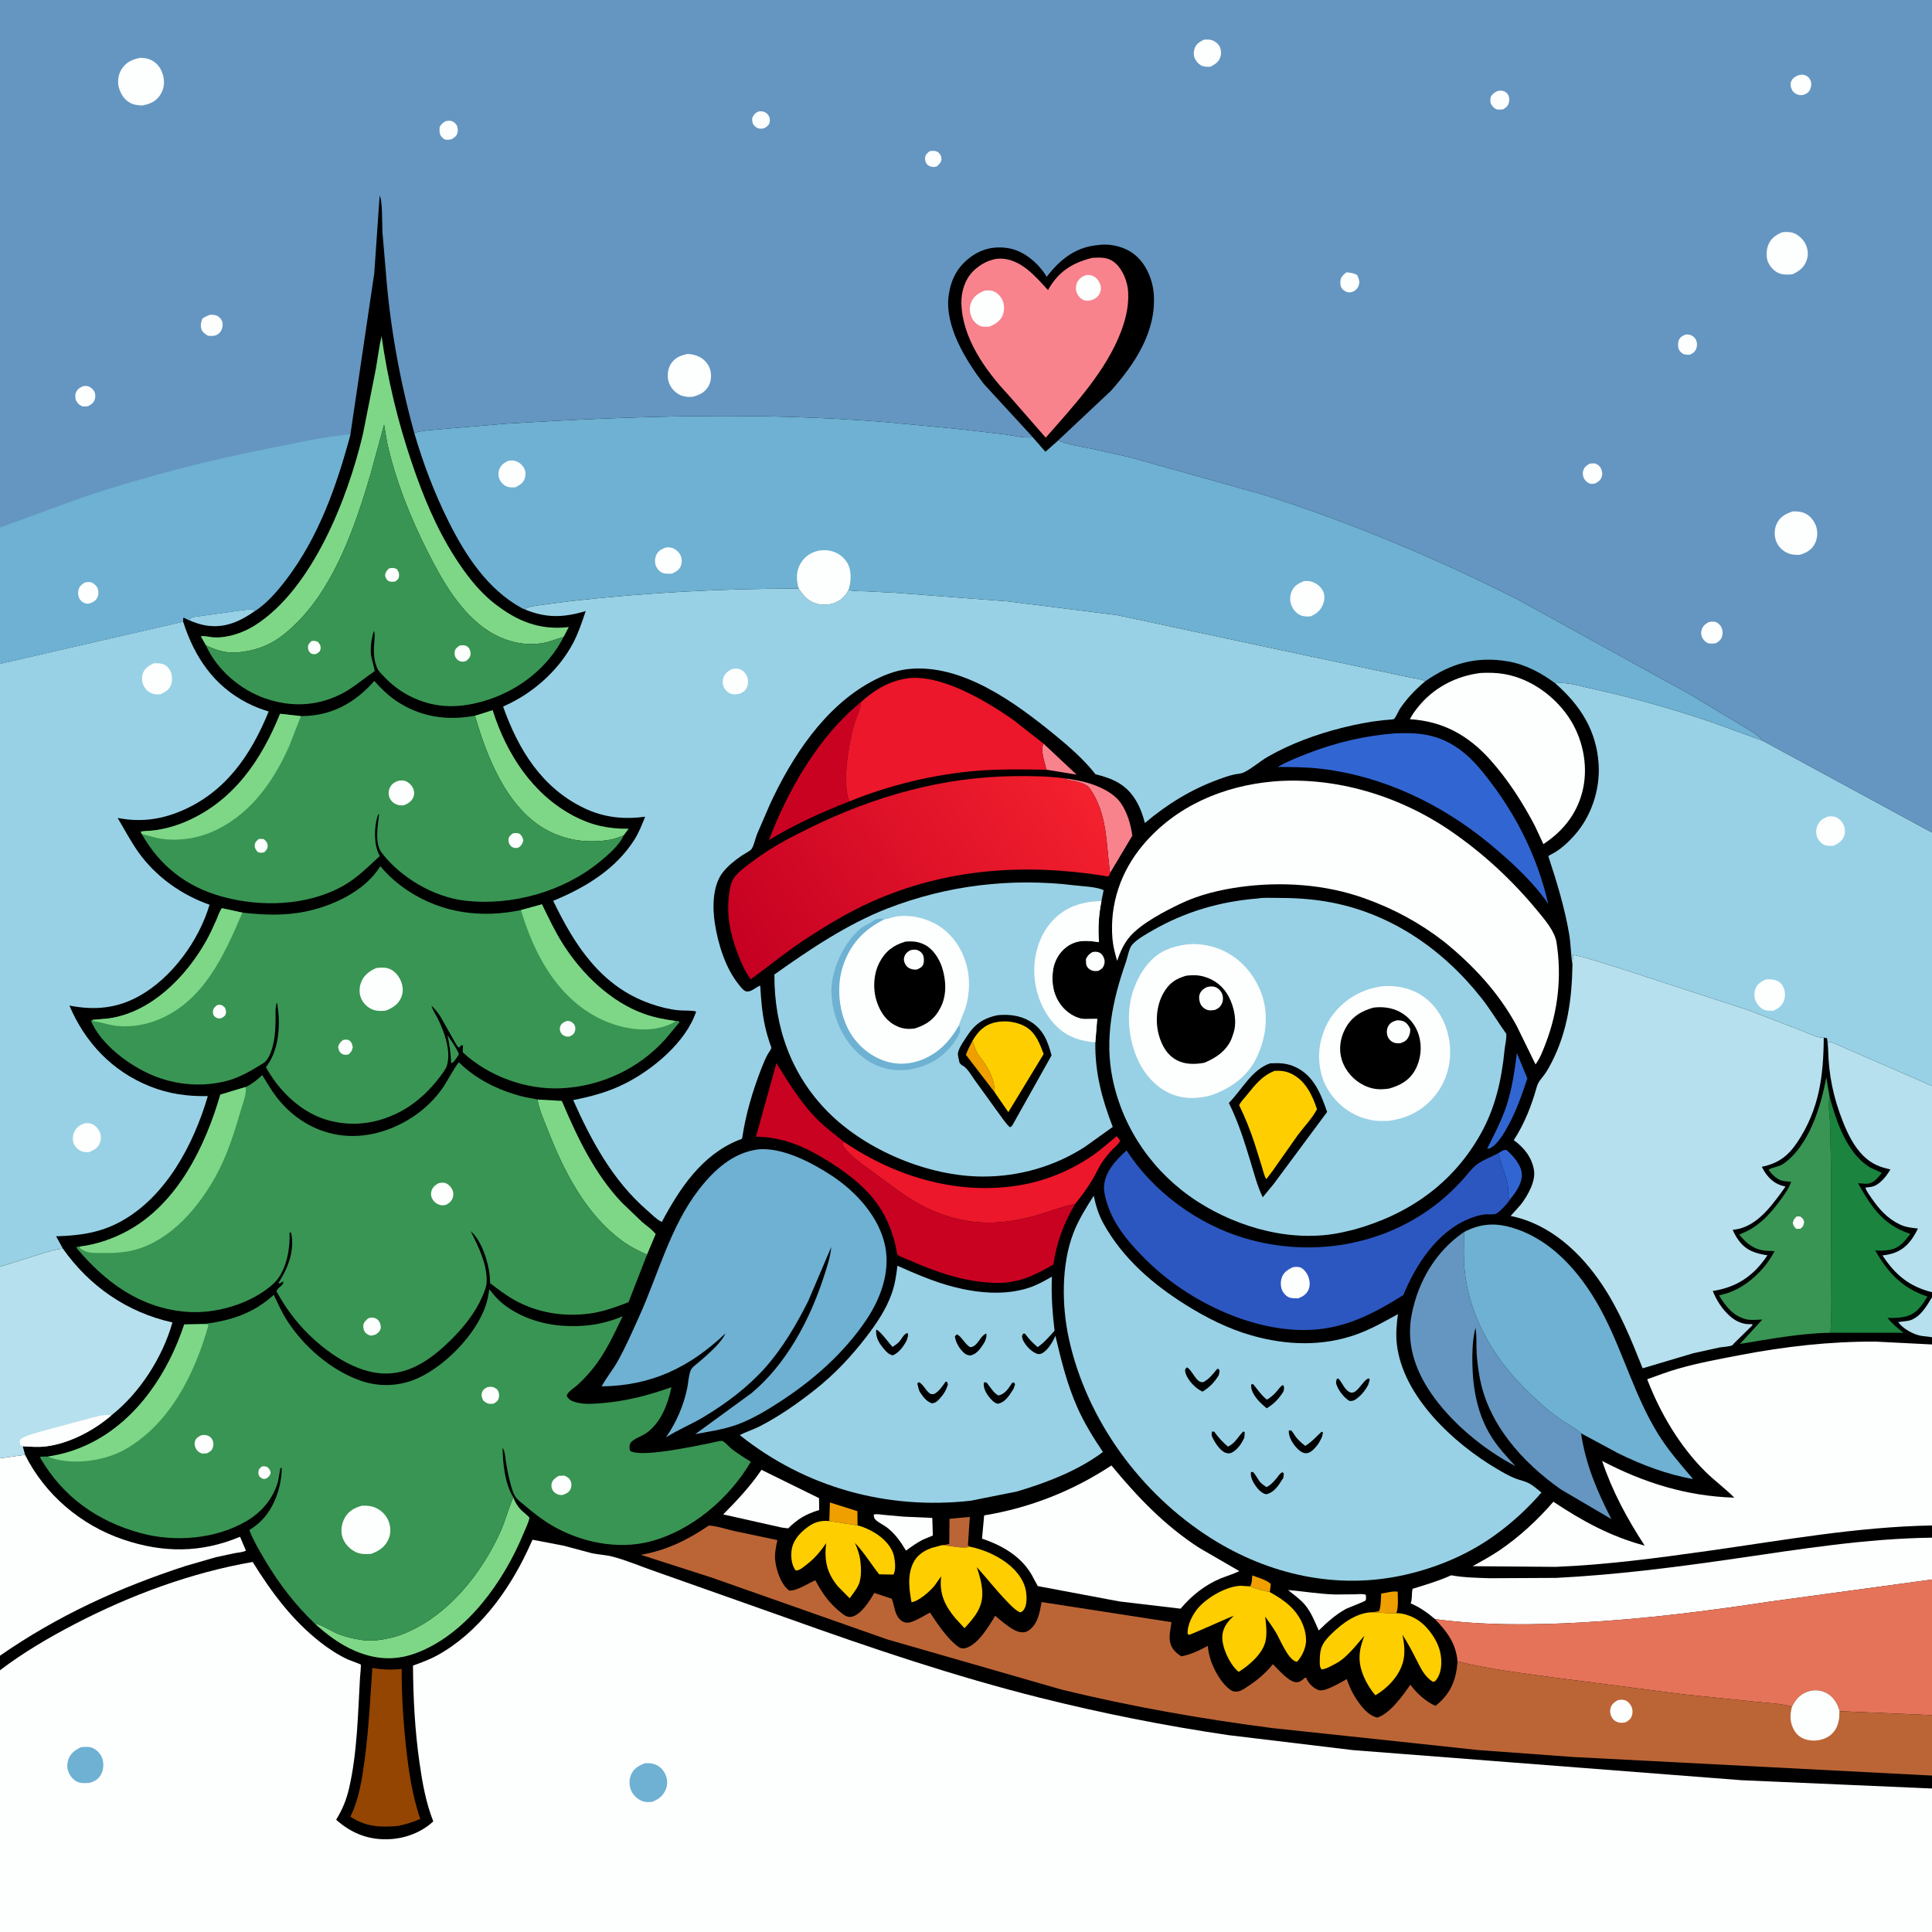 <svg version="1.1" xmlns="http://www.w3.org/2000/svg" style="display: block;" viewBox="0 0 2048 2048" width="1024" height="1024">
<rect x="0" y="0" width="2048" height="2048" fill="#333333" stroke="none"/>
<defs>
	<linearGradient id="Gradient1" gradientUnits="userSpaceOnUse" x1="803.33" y1="1045.58" x2="1138.68" y2="815.154">
		<stop class="stop0" offset="0" stop-opacity="1" stop-color="rgb(197,0,34)"/>
		<stop class="stop1" offset="1" stop-opacity="1" stop-color="rgb(244,33,46)"/>
	</linearGradient>
</defs>
<path transform="translate(0,0)" fill="rgb(0,0,0)" d="M -0 409.348 L 0 -0 L 2048 0 L 2048 516.042 L 2048 882.52 L 2048 1151.12 L 2048 1369.83 L 2048 1375.12 L 2048 1417.49 L 2048 1425.18 L 2048 1617.05 L 2048 1630.01 L 2048 1674.32 L 2048 1818.13 L 2048 1882.18 L 2048 1895.89 L 2048 2048 L -0 2048 L 0 1770.55 L 0 1755.08 L -0 1545.84 L -0 1342.75 L -0 703.702 L -0 559.245 L -0 409.348 z"/>
<path transform="translate(0,0)" fill="rgb(57,149,83)" d="M 474.361 1097.31 C 478.526 1103.63 483.699 1110.51 486.537 1117.5 L 483.893 1121.58 C 482.3 1123.55 480.784 1126.57 478.267 1126.98 C 477.708 1116.76 476.562 1107.33 474.361 1097.31 z"/>
<path transform="translate(0,0)" fill="rgb(239,159,0)" d="M 1325.23 1681.63 L 1325.78 1680.67 C 1327.17 1677.62 1327.15 1673.36 1327.49 1670.04 C 1331.78 1671.7 1345.31 1675.56 1347.09 1679.5 L 1346.02 1687.65 C 1339.63 1686.29 1331.14 1684.3 1325.23 1681.63 z"/>
<path transform="translate(0,0)" fill="rgb(253,254,254)" d="M 1157.52 1009.5 C 1158.74 1009.11 1159.76 1008.85 1161.06 1008.88 C 1164.01 1008.95 1166.33 1009.73 1168.25 1012.09 C 1170.26 1014.54 1171.49 1018.42 1170.7 1021.56 C 1169.62 1025.83 1168.14 1027.07 1164.5 1029.08 L 1163.3 1029.29 C 1159.91 1029.63 1156.46 1029.04 1153.94 1026.61 C 1150.71 1023.51 1151.2 1020.62 1151.18 1016.5 C 1152.93 1013 1154.24 1011.61 1157.52 1009.5 z"/>
<path transform="translate(0,0)" fill="rgb(239,159,0)" d="M 1455.85 1709.04 L 1461.91 1707.81 C 1463.98 1702.75 1463.71 1694.83 1464.13 1689.27 C 1468.49 1688.65 1477.7 1686.18 1481.62 1687.31 C 1481.72 1694.83 1482.54 1702.84 1480.25 1710.06 C 1472.64 1710.69 1463.62 1709.2 1455.85 1709.04 z"/>
<path transform="translate(0,0)" fill="rgb(248,131,141)" d="M 1109.33 815.928 C 1107.37 807.325 1102.65 796.482 1106.12 788.207 L 1141.23 821.154 L 1109.33 815.928 z"/>
<path transform="translate(0,0)" fill="rgb(239,159,0)" d="M 879.104 1612.37 L 879.732 1592.68 L 908.883 1601.88 L 909.043 1616.99 L 879.104 1612.37 z"/>
<path transform="translate(0,0)" fill="rgb(187,101,54)" d="M 998.847 1637.87 C 1001.41 1637.54 1003.81 1637.32 1006.27 1636.5 L 1006.52 1610.01 L 1028.04 1607.95 L 1026.04 1638 L 1027.79 1639.44 C 1022.72 1642.28 1005.33 1638.27 998.847 1637.87 z"/>
<path transform="translate(0,0)" fill="rgb(182,224,237)" d="M 2048 1375.12 L 2048 1417.49 L 2036.46 1416.05 C 2028.3 1414.63 2017.11 1408.52 2012.16 1401.48 L 2023.5 1399.96 C 2035.42 1396.78 2042.1 1384.86 2048 1375.12 z"/>
<path transform="translate(0,0)" fill="rgb(152,209,229)" d="M 200.739 657.573 C 201.619 656.167 202.337 655.357 203.5 654.214 L 254.607 647.152 C 259.536 646.678 266.344 645.013 270.764 647.324 C 254.699 658.72 238.353 666.259 218.257 663.021 C 212.098 662.029 206.451 659.98 200.739 657.573 z"/>
<path transform="translate(0,0)" fill="rgb(49,102,210)" d="M 1588.42 1222.36 C 1591.56 1220.5 1593.31 1218.61 1597 1219.07 C 1603.96 1225.16 1612.53 1234.68 1613.16 1244.28 C 1613.84 1254.59 1606.48 1264.25 1600.37 1271.94 C 1598.13 1268.79 1599.16 1260.32 1598.32 1256.08 C 1596.04 1244.55 1590.66 1233.95 1588.42 1222.36 z"/>
<path transform="translate(0,0)" fill="rgb(49,102,210)" d="M 1607.94 1116.26 L 1619.05 1143.16 C 1613.2 1160.79 1607.52 1177.28 1598.53 1193.62 C 1594.37 1201.18 1590.41 1208.1 1584.1 1214.08 C 1581.48 1215.84 1579.68 1217.95 1576.47 1217.62 C 1583.67 1203.09 1591.53 1188.31 1596.69 1172.93 C 1602.7 1155.02 1605.64 1134.95 1607.94 1116.26 z"/>
<path transform="translate(0,0)" fill="rgb(253,254,254)" d="M 926.125 1605.5 C 929.647 1604.64 933.357 1605.48 936.948 1605.82 L 957.382 1607.68 L 988.267 1609.06 L 988.869 1627.7 L 978.756 1631.88 C 972.14 1635.22 966.396 1639.3 960.446 1643.7 C 954.666 1634.28 948.564 1625.25 939.493 1618.66 C 936.193 1616.27 932.06 1614.42 929 1611.81 C 926.467 1609.66 926.666 1608.69 926.125 1605.5 z"/>
<path transform="translate(0,0)" fill="rgb(253,254,254)" d="M 1365.37 1685.49 C 1382.26 1686.92 1398.62 1689.79 1415.66 1690.23 L 1435.63 1690.04 C 1439.56 1689.94 1444.04 1689.3 1447.82 1690.5 C 1447.99 1692.5 1448.32 1694.5 1447.69 1696.44 C 1447.4 1697.37 1429.73 1704.09 1426.89 1705.45 C 1415.72 1711.56 1406.92 1719.57 1397.9 1728.4 C 1393.88 1719.22 1389.89 1709.05 1383.39 1701.27 C 1378.41 1695.32 1371.37 1690.37 1365.37 1685.49 z"/>
<path transform="translate(0,0)" fill="rgb(248,131,141)" d="M 1131.03 825.421 L 1140.53 826.978 C 1156.4 829.587 1178.74 837.583 1188.2 851.382 C 1195.05 861.373 1198.68 873.977 1200.31 885.855 L 1176.75 925.37 C 1172.38 894.477 1174.23 861.826 1154.66 835.097 C 1151.11 830.258 1139.01 827.713 1132.95 826.857 L 1131.55 826.676 L 1131.03 825.421 z"/>
<path transform="translate(0,0)" fill="rgb(253,254,254)" d="M 807.209 1558.08 L 868.209 1588.1 L 868.391 1600.65 C 854.421 1605.07 845.949 1609.74 835.5 1620.14 L 828.838 1619.3 L 766.615 1605.34 C 781.307 1590.54 795.502 1575.42 807.209 1558.08 z"/>
<path transform="translate(0,0)" fill="rgb(126,215,134)" d="M 503.474 758.695 L 522.231 752.769 C 536.842 798.979 564.351 841.918 608.372 865.033 C 627.139 874.887 645.256 878.788 666.436 878.463 L 661.149 885.496 C 656.466 887.447 652.059 889.204 647.025 890.09 C 623.496 894.227 600.031 891.131 579.001 879.534 C 537.104 856.43 516.073 802.2 503.474 758.695 z"/>
<path transform="translate(0,0)" fill="rgb(202,2,34)" d="M 912.744 744.137 C 912.126 752.421 907.264 761.339 904.997 769.5 C 899.465 789.412 892.499 830.816 900.355 849.56 C 870.687 861.011 842.252 874.022 815.069 890.549 C 835.441 837.134 867.859 780.573 912.744 744.137 z"/>
<path transform="translate(0,0)" fill="rgb(254,206,0)" d="M 909.043 1616.99 C 915.698 1618.63 922.688 1621.88 928.465 1625.56 C 937.095 1631.06 945.603 1639.66 947.767 1650 C 948.835 1655.1 949.89 1664.73 947 1669.13 L 931.963 1668.84 C 923.161 1657.74 916.12 1645.88 906.261 1635.54 C 908.288 1640.34 910.254 1645.03 911.249 1650.18 C 912.901 1658.72 913.765 1671.65 910.209 1679.75 C 907.984 1684.81 903.877 1689.71 900.69 1694.25 L 888.024 1681.45 C 876.133 1666.88 873.743 1653.89 875.695 1635.78 C 869.656 1644.87 863.23 1652.35 854.479 1658.96 C 851.353 1661.32 847.202 1665.24 843.315 1664.69 C 839.137 1658.86 838.292 1651.01 839.025 1644 C 840.014 1634.54 845.925 1627.05 853.057 1621.16 C 861.438 1614.23 868.191 1611.43 879.104 1612.37 L 909.043 1616.99 z"/>
<path transform="translate(0,0)" fill="rgb(126,215,134)" d="M 569.771 1165.52 L 595.565 1166.98 C 611.845 1205.38 630.185 1244.23 659.206 1274.81 L 680.617 1295.28 C 685.085 1299.19 691.618 1303.47 695.026 1308.24 L 685.864 1329.99 C 676.198 1325.72 666.971 1320.97 658.474 1314.63 C 620.23 1286.1 597.304 1240.65 580.397 1197.13 C 576.615 1187.4 571.266 1175.82 569.771 1165.52 z"/>
<path transform="translate(0,0)" fill="rgb(126,215,134)" d="M 544.14 1587.16 L 544.686 1588.55 C 546.646 1593.48 549.098 1597.36 552.888 1601.11 C 553.861 1602.08 561.051 1608.08 561.164 1608.68 C 561.612 1611.09 555.809 1623.52 554.567 1626.49 C 533.849 1676.16 495.958 1730.01 444.432 1751.07 C 421.167 1760.58 399.606 1759.87 376.394 1750.05 C 360.583 1743.36 346.565 1732.76 333.911 1721.3 C 337.962 1720.74 352.484 1729.72 357.571 1731.72 C 363.243 1733.96 369.133 1735.71 375.097 1736.97 L 376.959 1737.35 C 385.037 1739.06 392.987 1739.61 401.199 1738.52 C 410.903 1737.24 419.564 1735.26 428.623 1731.57 C 474.987 1712.67 510.256 1668.35 530.459 1623.73 C 535.747 1612.05 538.751 1599.68 543.759 1588.03 L 544.14 1587.16 z"/>
<path transform="translate(0,0)" fill="rgb(254,206,0)" d="M 1027.79 1639.44 C 1035.8 1641.17 1043.29 1643.53 1050.73 1647 C 1065.55 1653.91 1080.99 1665.58 1086.35 1681.69 C 1088.37 1687.75 1089.3 1699.17 1086.09 1705 C 1084.81 1707.32 1084.01 1708.36 1081.5 1709.2 C 1076.41 1707.03 1071.78 1702.03 1067.95 1698.11 C 1056.5 1686.39 1046.38 1673.32 1035.38 1661.14 C 1038.45 1669.84 1040.9 1678.73 1041.27 1688 C 1041.92 1704.11 1032.82 1714.73 1022.4 1725.93 L 1012.82 1715.54 C 1001.82 1702.43 995.853 1690 997.472 1672.6 L 997.631 1670.97 L 990.749 1680.79 C 986.225 1686.49 973.848 1697.52 966.238 1698.41 C 963.803 1684.68 961.727 1670.99 967.593 1657.71 C 971.415 1649.06 978.841 1644.04 987.484 1640.89 L 998.847 1637.87 C 1005.33 1638.27 1022.72 1642.28 1027.79 1639.44 z"/>
<path transform="translate(0,0)" fill="rgb(254,206,0)" d="M 1346.02 1687.65 C 1353.52 1691.85 1360.72 1696.29 1367.09 1702.13 C 1377.27 1711.46 1384.44 1724.95 1384.48 1739.03 C 1384.5 1746.49 1380.14 1756.16 1374.9 1761.5 L 1373.93 1761.39 C 1365.24 1759.04 1357.01 1737.98 1352.55 1730.5 C 1349.09 1724.7 1344.99 1719.17 1341.1 1713.65 C 1342.21 1721.91 1343.32 1731.85 1341.41 1740.04 C 1338.37 1753.13 1324.22 1765.3 1313.24 1772.15 C 1312.48 1771.71 1312.26 1771.62 1311.52 1770.94 C 1303.12 1763.18 1295.23 1746.03 1295.68 1734.78 C 1296.03 1726.29 1300.71 1719.52 1306.73 1713.93 L 1307.93 1712.83 C 1306.91 1712.69 1266.03 1731.23 1260.5 1733.07 L 1258.94 1732 C 1258.36 1722.64 1264.33 1711 1270.5 1704.06 C 1280.41 1692.92 1300.22 1681.43 1315.32 1681 L 1325.23 1681.63 C 1331.14 1684.3 1339.63 1686.29 1346.02 1687.65 z"/>
<path transform="translate(0,0)" fill="rgb(254,206,0)" d="M 1480.25 1710.06 C 1487.97 1709.83 1497.54 1713.52 1503.81 1717.9 C 1514.69 1725.49 1524.43 1739.63 1526.95 1752.74 C 1528.59 1761.24 1528.37 1772.43 1523.16 1779.73 C 1521.68 1781.81 1521.58 1782.4 1519 1782.8 C 1509.83 1777.19 1505.86 1767.94 1501.14 1758.73 C 1496.58 1749.84 1492.1 1741.21 1486.62 1732.85 C 1488.64 1742.26 1489.82 1752.74 1487.15 1762.16 C 1482.95 1776.97 1470.88 1789.44 1457.96 1797.1 C 1453 1791.32 1448.81 1784.57 1445.8 1777.57 C 1438.98 1761.7 1440.15 1749.67 1446.34 1733.92 C 1437.99 1743.49 1427.39 1757.64 1416.03 1763.44 C 1411.12 1765.94 1406.51 1768.88 1401 1769.77 C 1398.54 1766.6 1399.03 1763.67 1399.02 1759.76 C 1398.99 1746.49 1402.09 1741.14 1411.42 1731.95 C 1423.1 1720.43 1438.8 1708.91 1455.85 1709.04 C 1463.62 1709.2 1472.64 1710.69 1480.25 1710.06 z"/>
<path transform="translate(0,0)" fill="rgb(147,69,1)" d="M 394.674 1768.08 C 405.155 1770.04 415.229 1770.25 425.81 1769.17 C 425.718 1796.5 427.407 1823.65 430.33 1850.81 C 433.22 1877.68 436.823 1902.48 445.514 1928.18 C 437.813 1931.49 430.501 1933.8 422.322 1935.55 C 403.279 1937.28 387.881 1936.64 371.415 1925.75 C 380.679 1906.83 383.719 1886.15 386.517 1865.47 C 390.9 1833.07 392.437 1800.65 394.674 1768.08 z"/>
<path transform="translate(0,0)" fill="rgb(236,23,42)" d="M 894.198 1210.15 C 949.879 1248.2 1018.21 1268.35 1085.5 1255.55 C 1111.44 1250.62 1137.43 1239.44 1159.05 1224.29 C 1167.67 1218.25 1175.44 1211.12 1183.59 1204.5 C 1185.5 1206.08 1186.27 1207.27 1187.32 1209.5 C 1185.73 1212.87 1181.96 1215.72 1179.38 1218.38 C 1175.56 1222.3 1172.2 1226.52 1169.02 1230.97 C 1164.65 1237.08 1162.09 1243.65 1158.31 1250.02 C 1153.07 1258.89 1146.28 1268.12 1139.76 1276.1 C 1127.08 1278.81 1114.75 1283.49 1102.34 1287.25 C 1072.35 1296.35 1042.72 1299.47 1012.06 1291.44 C 999.967 1288.28 987.76 1283.54 976.719 1277.68 C 959.648 1268.61 944.441 1256.48 928.943 1245.02 C 917.464 1236.53 900.242 1225.79 893.007 1213.5 L 894.198 1210.15 z"/>
<path transform="translate(0,0)" fill="rgb(27,132,62)" d="M 1939.44 1162.79 C 1946.72 1189 1957.8 1222.78 1982.5 1237.62 L 1994.87 1243.34 C 1989.86 1249.13 1986.45 1254.63 1978 1254.88 L 1969.61 1254.27 C 1983.68 1279.4 1996.34 1298.65 2025 1307.94 C 2018.72 1316.37 2013.14 1323.49 2002 1325.07 C 1997.16 1325.75 1992.7 1325.98 1987.81 1325.47 C 2001.15 1349.08 2016.93 1365.84 2043.27 1374.44 C 2036.37 1384.99 2031.59 1393.17 2018.5 1395.92 C 2012.64 1397.15 2006.73 1397.15 2000.78 1397.05 C 2006.01 1403.25 2011.41 1407.96 2017.91 1412.81 L 1940.28 1412.79 C 1941.96 1390.61 1941.1 1367.87 1941.19 1345.62 L 1940.87 1234.37 L 1939.94 1190.5 C 1939.66 1181.42 1937.45 1171.66 1939.44 1162.79 z"/>
<path transform="translate(0,0)" fill="rgb(49,102,210)" d="M 1478.52 777.411 C 1502.16 776.365 1521.58 777.969 1542 790.875 C 1558.17 801.09 1569.21 814.72 1580.59 829.766 C 1609.7 868.236 1630.38 911.145 1641.22 958.188 C 1624.6 933.975 1601.11 912.758 1578.62 894.059 C 1527.94 852.429 1467.07 823.12 1401.63 815.074 C 1385.91 813.141 1370.2 813.072 1354.38 813.015 C 1364.32 807.279 1375.32 802.9 1386 798.753 C 1415.94 787.129 1446.54 779.912 1478.52 777.411 z"/>
<path transform="translate(0,0)" fill="rgb(126,215,134)" d="M 218.212 684.012 L 212.854 674.554 C 215.853 673.499 223.036 675.426 226.5 675.61 C 241.179 676.388 257.516 670.865 269.857 663.122 C 331.207 624.63 369.091 527.163 384.806 459.744 L 398.273 391.811 C 400.343 380 401.76 367.896 404.475 356.227 C 411.004 402.65 421.679 446.851 436.753 491.221 C 448.527 525.876 462.253 559.322 481.988 590.294 C 493.281 608.018 506.816 625.998 523.432 639.139 C 547.65 658.292 571.778 668.341 602.936 664.702 L 597.509 675.107 L 582 680.109 L 580.373 680.562 C 559.617 686.035 537.118 680.843 519.149 669.736 C 488.974 651.084 468.889 615.709 453.359 584.927 C 434.971 548.481 419.182 508.982 410.338 469.073 L 407.15 450.14 L 392.648 503.235 C 376.833 556.593 355.632 618.565 315.868 658.953 C 307.185 667.772 297.482 676.282 286.404 681.988 C 275.597 687.555 265.956 689.866 253.979 691.402 C 241.311 693.027 229.471 689.625 218.212 684.012 z"/>
<path transform="translate(0,0)" fill="rgb(182,224,237)" d="M 1937.87 1112.27 L 1938.5 1104.21 C 1943.42 1104.77 1949.3 1108.31 1953.97 1110.18 L 2048 1151.12 L 2048 1369.83 C 2023.73 1363.59 2009.19 1351.62 1995.5 1330.78 C 1999.47 1330.38 2003.22 1329.69 2007.02 1328.43 C 2020.05 1324.11 2027.35 1314.1 2033.1 1302.31 C 2026.22 1301.53 2020.03 1300.95 2013.69 1297.88 C 2000.48 1291.48 1991.72 1281.61 1983.61 1269.65 C 1981.34 1266.31 1978.66 1262.86 1977.33 1259.02 C 1979.56 1258.5 1981.78 1258.49 1984 1258.02 C 1992.57 1256.23 1999.74 1246.77 2003.91 1239.66 C 1992.78 1237.25 1984.05 1233.75 1975.73 1225.71 C 1965.2 1215.53 1958.44 1201.55 1953.19 1188.07 C 1943.28 1162.62 1938.53 1139.65 1937.87 1112.27 z"/>
<path transform="translate(0,0)" fill="rgb(57,149,83)" d="M 1940.28 1412.79 C 1908.49 1413.3 1875.78 1419.53 1844.46 1424.61 L 1868.15 1398.77 C 1862.67 1398.92 1855.9 1399.81 1850.6 1398.41 C 1837.05 1394.82 1829.17 1384.65 1822.24 1373.16 L 1830.5 1370.99 C 1851.65 1364.24 1871.15 1345.74 1881.11 1326.26 L 1871.63 1325.82 C 1858.64 1324.37 1851.7 1318.41 1843.66 1308.68 L 1851.59 1305.26 C 1867.06 1297.42 1877.91 1285.07 1887.97 1271.17 C 1891.99 1265.62 1896.55 1259.33 1898.68 1252.75 L 1891.82 1252.13 C 1884.11 1251.22 1879.26 1245.85 1874.67 1240.07 C 1878.97 1237.03 1885.61 1237.1 1890.65 1233.53 C 1917.59 1214.46 1930.42 1172.87 1935.91 1141.9 L 1939.44 1162.79 C 1937.45 1171.66 1939.66 1181.42 1939.94 1190.5 L 1940.87 1234.37 L 1941.19 1345.62 C 1941.1 1367.87 1941.96 1390.61 1940.28 1412.79 z"/>
<path transform="translate(0,0)" fill="rgb(253,254,254)" d="M 1904.49 1289.5 L 1908.23 1289.5 C 1911.13 1291.67 1911.31 1291.92 1912.5 1295.34 C 1911.72 1299.49 1911.72 1299.75 1908.55 1302.5 L 1904.23 1302.64 C 1901.7 1300.37 1901.47 1299.76 1900.4 1296.5 C 1901.33 1292.72 1901.68 1292.22 1904.49 1289.5 z"/>
<path transform="translate(0,0)" fill="rgb(253,254,254)" d="M 1569.64 713.362 C 1578.27 712.97 1586.52 713.07 1595.04 714.591 C 1622.35 719.463 1647.35 737.382 1662.77 760.119 C 1677.24 781.453 1683.52 809.646 1678.33 835.009 C 1673.02 860.923 1657.88 880.452 1636.06 894.797 L 1627.05 875.49 C 1614.07 850.645 1598.66 826.717 1579.98 805.745 C 1556.74 779.65 1529.66 764.507 1494.58 762.398 C 1496.64 758.049 1499.77 753.822 1502.76 750.052 C 1519.31 729.109 1543.39 716.536 1569.64 713.362 z"/>
<path transform="translate(0,0)" fill="rgb(202,2,34)" d="M 1139.76 1276.1 C 1127.59 1296.8 1120.15 1316.67 1116.58 1340.48 C 1096.32 1352.3 1078.97 1360.52 1055 1359.92 C 1023.38 1359.13 992.954 1348.76 964.285 1336.02 C 960.973 1334.55 953.834 1332.25 951.28 1329.94 C 950.885 1329.58 949.841 1322.61 949.637 1321.64 C 948.404 1315.81 946.611 1310.1 944.641 1304.47 C 939.258 1289.1 930.361 1274.72 919.074 1262.98 C 907.166 1250.6 893.487 1240.62 878.988 1231.5 C 854.277 1215.96 831.051 1205.35 801.393 1204.92 L 823.015 1126.99 C 837.293 1149.83 850.348 1171.71 870.18 1190.32 C 877.809 1197.49 886.231 1203.42 894.198 1210.15 L 893.007 1213.5 C 900.242 1225.79 917.464 1236.53 928.943 1245.02 C 944.441 1256.48 959.648 1268.61 976.719 1277.68 C 987.76 1283.54 999.967 1288.28 1012.06 1291.44 C 1042.72 1299.47 1072.35 1296.35 1102.34 1287.25 C 1114.75 1283.49 1127.08 1278.81 1139.76 1276.1 z"/>
<path transform="translate(0,0)" fill="rgb(236,23,42)" d="M 912.744 744.137 C 925.969 732.364 939.454 723.613 957 719.969 L 958.645 719.617 C 994.873 712.507 1045.53 743.106 1073.93 762.998 L 1106.12 788.207 C 1102.65 796.482 1107.37 807.325 1109.33 815.928 C 1084.67 815.61 1059.82 815.074 1035.22 817.131 C 989.647 820.942 942.668 832.215 900.355 849.56 C 892.499 830.816 899.465 789.412 904.997 769.5 C 907.264 761.339 912.126 752.421 912.744 744.137 z"/>
<path transform="translate(0,0)" fill="rgb(100,150,193)" d="M 1551.9 1305.99 C 1551.86 1318.88 1551.26 1332.27 1552.45 1345.1 C 1556.89 1393.29 1581.29 1436.53 1614.99 1470.45 C 1626.7 1482.24 1638.5 1493.32 1652 1503.05 C 1659.53 1508.48 1669.37 1513.11 1675.97 1519.37 C 1680.98 1552.7 1692.89 1580.49 1708.12 1610.29 L 1654.5 1578.81 C 1613.47 1549.82 1576.54 1508.8 1568.12 1457.74 C 1566.83 1449.95 1565.69 1441.88 1565.28 1434 C 1564.82 1425.13 1565.6 1416.31 1564.05 1407.52 C 1562.23 1414.8 1561.32 1421.79 1561.01 1429.27 C 1559.64 1462.07 1563.39 1495.74 1581.56 1523.98 C 1588.7 1535.07 1597.62 1544.54 1606.51 1554.22 C 1572.58 1536.33 1538.45 1508.33 1516.72 1476.47 C 1499.74 1451.56 1490.56 1423.61 1496.43 1393.48 C 1503.27 1358.3 1522.04 1326.28 1551.9 1305.99 z"/>
<path transform="translate(0,0)" fill="rgb(253,254,254)" d="M 26.585 1542.19 C 47.786 1584.53 85.769 1616.7 130.5 1631.92 C 172.704 1646.28 213.138 1646.4 254.44 1629.04 L 260.707 1643.71 C 257.516 1645.51 252.543 1645.72 248.923 1646.39 L 228.959 1650.67 L 196.823 1659.96 C 126.205 1682.92 61.067 1712.71 0 1755.08 L -0 1545.84 L 26.585 1542.19 z"/>
<path transform="translate(0,0)" fill="rgb(253,254,254)" d="M 1178.15 1553.47 C 1205.88 1586.97 1234.67 1617.29 1271.53 1640.98 L 1313.76 1665.45 C 1307.63 1668.51 1300.79 1670.43 1294.43 1673.01 C 1277.48 1679.9 1263.19 1691.38 1251.45 1705.26 L 1186.76 1697.62 L 1100.07 1681.32 L 1095.73 1673.26 C 1084.75 1651.11 1063.7 1638.66 1040.98 1631.02 L 1043.26 1606.38 C 1091.69 1598.43 1137.2 1580.47 1178.15 1553.47 z"/>
<path transform="translate(0,0)" fill="rgb(253,254,254)" d="M 2048 1630.01 L 2048 1674.32 L 1875.64 1697.82 C 1809.47 1707.87 1743.05 1716.24 1676.2 1719.91 C 1624.8 1722.73 1572.3 1723.18 1521.18 1716.32 C 1512.93 1709.35 1505.38 1703.96 1495.39 1699.62 C 1497.39 1694.42 1496.07 1689.36 1497.42 1684.19 C 1511.42 1679.88 1524.93 1675.91 1538.33 1669.88 C 1551.61 1672.32 1565.41 1672.51 1578.88 1672.99 L 1649.69 1672.63 C 1713.55 1669.39 1776.58 1661.28 1839.83 1652.11 C 1909.03 1642.08 1977.9 1630.87 2048 1630.01 z"/>
<path transform="translate(0,0)" fill="rgb(182,224,237)" d="M -0 1342.75 L 38 1330.89 C 47.292 1328.03 56.949 1324.52 66.642 1323.56 C 94.77 1363.52 135.023 1391.3 182.792 1401.83 C 172.435 1438.6 148.268 1476.61 117.995 1500.4 C 99.367 1516.51 72.914 1530.42 48.159 1533.29 C 40.217 1534.21 32.095 1533.54 24.135 1533.09 L 26.585 1542.19 L -0 1545.84 L -0 1342.75 z"/>
<path transform="translate(0,0)" fill="rgb(253,254,254)" d="M 24.135 1533.09 L 21.883 1532.05 C 20.81 1529.78 20.863 1528.71 21.247 1526.25 L 23.398 1524.67 C 29.208 1521.02 37.904 1519.1 44.473 1517.11 L 93 1504.06 C 100.513 1502.27 110.353 1498.69 117.995 1500.4 C 99.367 1516.51 72.914 1530.42 48.159 1533.29 C 40.217 1534.21 32.095 1533.54 24.135 1533.09 z"/>
<path transform="translate(0,0)" fill="rgb(110,177,210)" d="M 1551.9 1305.99 C 1569.75 1296.73 1585.48 1295.89 1604.68 1301.92 C 1648.98 1315.85 1680.14 1355.23 1700.45 1395.04 C 1721.4 1436.12 1733.56 1481.43 1758.05 1520.71 C 1768.76 1537.89 1781.69 1552.48 1794.71 1567.83 C 1767.67 1563.21 1739.92 1552.71 1715.41 1540.57 L 1675.97 1519.37 C 1669.37 1513.11 1659.53 1508.48 1652 1503.05 C 1638.5 1493.32 1626.7 1482.24 1614.99 1470.45 C 1581.29 1436.53 1556.89 1393.29 1552.45 1345.1 C 1551.26 1332.27 1551.86 1318.88 1551.9 1305.99 z"/>
<path transform="translate(0,0)" fill="rgb(44,87,192)" d="M 1600.37 1271.94 C 1597.63 1276.3 1590.13 1284.49 1585.53 1286.79 C 1583.82 1287.65 1576.83 1287.05 1574.5 1287.28 C 1568.28 1287.9 1561.69 1290.08 1555.95 1292.51 C 1523.03 1306.49 1500.6 1340.94 1487.63 1372.81 C 1454.62 1393.48 1423.87 1409.37 1384.13 1409.87 C 1324.37 1410.61 1258.94 1378.45 1216.7 1337.28 C 1198.92 1319.95 1181.31 1300.15 1173.7 1276.03 C 1172.04 1270.78 1170.17 1264.44 1170.29 1258.87 C 1170.66 1242.5 1182.87 1229.75 1194.26 1219.48 C 1222.4 1263.31 1269.65 1297.74 1319.29 1312.5 C 1390.11 1333.56 1468.2 1320.71 1526.13 1273.75 C 1535.08 1266.49 1543.25 1258.55 1550.97 1250 C 1555.32 1245.18 1559.62 1239.1 1564.64 1235.08 C 1571.07 1229.92 1581.08 1226.3 1588.42 1222.36 C 1590.66 1233.95 1596.04 1244.55 1598.32 1256.08 C 1599.16 1260.32 1598.13 1268.79 1600.37 1271.94 z"/>
<path transform="translate(0,0)" fill="rgb(253,254,254)" d="M 1370.03 1343.5 C 1372.25 1342.81 1375.24 1342.75 1377.5 1343.28 C 1381.16 1344.13 1384.52 1348.29 1386.07 1351.49 C 1388.39 1356.27 1389.23 1362.09 1387.1 1367.09 C 1384.94 1372.14 1381.03 1374.24 1376.21 1376.3 C 1373.43 1376.36 1370.2 1376.31 1367.5 1375.63 C 1364.23 1374.81 1361.06 1371.54 1359.56 1368.64 C 1357.38 1364.45 1357.21 1359.16 1358.64 1354.69 C 1360.5 1348.9 1364.83 1345.98 1370.03 1343.5 z"/>
<path transform="translate(0,0)" fill="rgb(57,149,83)" d="M 218.212 684.012 C 229.471 689.625 241.311 693.027 253.979 691.402 C 265.956 689.866 275.597 687.555 286.404 681.988 C 297.482 676.282 307.185 667.772 315.868 658.953 C 355.632 618.565 376.833 556.593 392.648 503.235 L 407.15 450.14 L 410.338 469.073 C 419.182 508.982 434.971 548.481 453.359 584.927 C 468.889 615.709 488.974 651.084 519.149 669.736 C 537.118 680.843 559.617 686.035 580.373 680.562 L 582 680.109 L 597.509 675.107 C 581.578 706.714 551.38 730.666 517.938 741.588 C 488.826 751.096 461.751 751.894 433.973 737.65 C 423.498 732.279 414.582 725.238 406.533 716.687 C 403.761 713.742 400.461 710.641 399.183 706.715 L 398.825 705.5 L 398.339 704.157 C 396.556 698.942 396.248 692.978 396.301 687.5 C 396.336 683.984 398.13 670.845 396.327 669 C 393.706 676.586 392.467 686.469 393.284 694.5 C 393.541 697.024 397.478 710.097 397.079 711.455 C 396.994 711.743 391.535 715.39 390.928 715.835 C 380.935 723.169 371.887 730.707 360.673 736.216 C 335.042 748.809 307.747 749.655 280.905 740.264 C 254.511 731.03 230.376 710.234 218.556 684.778 L 218.212 684.012 z"/>
<path transform="translate(0,0)" fill="rgb(253,254,254)" d="M 330.309 679.5 C 333.55 679.164 334.123 679.173 337.081 680.5 C 338.928 682.785 340.113 684.327 339.839 687.5 C 339.577 690.54 337.821 691.539 335.5 693.024 C 333.149 693.789 332.455 693.478 330 692.935 C 328.057 691.237 326.691 689.745 326.5 686.994 C 326.237 683.202 327.889 681.863 330.309 679.5 z"/>
<path transform="translate(0,0)" fill="rgb(253,254,254)" d="M 412.489 602.5 C 415.824 601.842 417.364 601.758 420.5 603.145 C 422.499 605.895 423.4 607.47 422.955 611 C 422.58 613.974 421.003 614.922 418.721 616.5 C 415.241 616.782 414.279 617.012 411.023 615.5 C 409.343 613.375 408.598 612.185 408.144 609.5 C 409.208 605.735 409.619 605.178 412.489 602.5 z"/>
<path transform="translate(0,0)" fill="rgb(253,254,254)" d="M 486.923 684.5 L 488.606 684.117 C 491.382 683.702 494.541 684.165 496.5 686.36 C 498.029 688.073 498.917 690.716 498.827 693 C 498.676 696.805 496.925 698.162 494.346 700.5 C 493.306 700.841 492.086 701.294 490.998 701.393 C 488.747 701.597 486.405 700.771 484.789 699.213 C 482.264 696.777 481.503 693.939 482.068 690.5 C 482.55 687.57 484.723 686.157 486.923 684.5 z"/>
<path transform="translate(0,0)" fill="url(#Gradient1)" d="M 1176.75 925.37 C 1176.23 927.448 1176.05 927.666 1174.5 929.161 L 1169.5 928.267 C 1085.33 915.029 1002.22 920.808 923.666 956.005 C 899.533 966.818 876.475 980.681 854.363 995.162 C 834.135 1008.41 815.332 1023.8 795.872 1038.13 C 789.798 1030.09 785.459 1020.18 781.933 1010.79 C 774.115 989.96 769.917 970.286 772.87 947.886 C 773.516 942.989 774.454 937.088 776.808 932.704 C 781.133 924.648 792.483 917.13 799.729 911.698 C 818.258 897.807 838.813 887.127 859.564 876.997 C 927.492 843.838 999.757 823.483 1075.59 822.737 C 1094.15 822.554 1112.63 822.767 1131.03 825.421 L 1131.55 826.676 L 1132.95 826.857 C 1139.01 827.713 1151.11 830.258 1154.66 835.097 C 1174.23 861.826 1172.38 894.477 1176.75 925.37 z"/>
<path transform="translate(0,0)" fill="rgb(229,115,89)" d="M 2048 1674.32 L 2048 1818.13 L 1949.93 1813.91 L 1949.59 1812.49 C 1947.79 1805.46 1942.97 1798.46 1936.57 1794.9 C 1930.71 1791.63 1923.48 1790.9 1917.06 1792.92 C 1908.28 1795.7 1903.8 1801.14 1899.68 1808.97 C 1887.21 1805.67 1873.09 1805.27 1860.23 1803.86 L 1783.32 1795.89 L 1646 1778.11 C 1612.46 1773.44 1577.89 1769.42 1545.04 1761.13 C 1543.26 1741.72 1534.13 1730.05 1521.18 1716.32 C 1572.3 1723.18 1624.8 1722.73 1676.2 1719.91 C 1743.05 1716.24 1809.47 1707.87 1875.64 1697.82 L 2048 1674.32 z"/>
<path transform="translate(0,0)" fill="rgb(110,177,210)" d="M 803.874 1218.36 C 829.761 1216.04 861.165 1232.73 882.017 1246.47 C 907.678 1263.39 932.277 1290.32 938.399 1321.4 C 943.837 1349.02 933.075 1377.5 917.682 1400.1 C 894.073 1434.76 862.349 1462.71 827.394 1485.5 C 812.887 1494.96 797.91 1504.06 781.593 1510.06 C 767.283 1515.32 751.926 1517.45 737.007 1520.25 L 796.659 1476.74 C 833.463 1446.08 858.206 1399.48 872.958 1354.4 C 876.351 1344.03 880.183 1332.74 881.186 1321.86 L 856.679 1379.3 C 844.351 1403.92 829.653 1428.95 811.348 1449.57 C 792.903 1470.35 769.431 1488.02 745.623 1502.22 C 732.683 1509.94 718.766 1515.54 706.014 1523.67 C 716.993 1507.61 724.453 1490.59 728.467 1471.5 C 729.623 1466 730.025 1457.42 732.252 1452.42 C 733.744 1449.07 739.166 1445.46 742.001 1442.94 C 750.843 1435.07 764.174 1424.15 769.026 1413.45 C 730.987 1449.53 690.732 1468.91 637.804 1469.63 C 642.564 1460.6 649.276 1452.63 654.331 1443.72 C 663.067 1428.32 670.195 1411.77 677.5 1395.65 C 697.705 1351.04 710.462 1300.35 740.778 1261.07 C 756.855 1240.25 776.937 1221.81 803.874 1218.36 z"/>
<path transform="translate(0,0)" fill="rgb(253,254,254)" d="M 1349.54 828.4 L 1349.6 828.379 C 1415.59 822.841 1483.83 843.764 1538.07 881.08 C 1572.53 904.794 1602.95 932.979 1629.55 965.222 C 1637.11 974.383 1648.04 986.908 1649.94 998.829 C 1655.67 1034.76 1651.68 1071.41 1638.77 1105.3 C 1635.84 1113 1632.66 1121.61 1627.74 1128.29 L 1607.72 1087.44 C 1588.78 1052.32 1561.44 1023.04 1530.61 998.069 C 1504.59 977.975 1477.28 963.287 1446.34 952.208 C 1404.74 937.312 1358.31 934.286 1314.75 940.222 C 1293.53 943.113 1271 948.528 1251.61 957.813 C 1234.86 965.83 1210.45 978.435 1198.01 992.5 C 1191.4 999.974 1187.45 1009.18 1184.21 1018.47 C 1182.01 1010.87 1179.92 1003.12 1179.25 995.211 C 1176.16 958.527 1188.05 923.751 1211.6 895.727 C 1246.25 854.485 1296.68 833.072 1349.54 828.4 z"/>
<path transform="translate(0,0)" fill="rgb(152,209,229)" d="M 951.298 1341.76 C 970.639 1350.35 990.092 1358.77 1010.64 1364.09 C 1036.24 1370.72 1065.11 1373.47 1090.63 1365.11 C 1099.34 1362.25 1107.18 1357.87 1115.08 1353.27 C 1114.19 1372.69 1115.62 1391.31 1117.88 1410.57 C 1112.07 1417.11 1107.19 1422.87 1100.01 1428.01 C 1095.26 1424.03 1091.36 1420.15 1087.61 1415.19 L 1086.5 1413.72 L 1084.74 1413.62 L 1083.36 1416 C 1083.46 1417.23 1083.55 1418.33 1083.99 1419.5 C 1086.15 1425.27 1092.31 1431.95 1097.91 1434.5 C 1099.82 1435.37 1101.7 1435.75 1103.68 1434.97 C 1110 1432.47 1115.75 1422.93 1118.29 1416.96 L 1118.75 1415.84 C 1124.9 1442.09 1131.22 1467.67 1142.24 1492.44 C 1149.61 1508.97 1159.09 1524.18 1169.15 1539.16 C 1143.04 1558.84 1109.3 1571.79 1078.17 1581 L 1028.97 1590.85 C 940.373 1600.64 854.091 1577.06 784.183 1521.27 C 790.909 1517.69 798.587 1515.43 805.507 1511.87 C 826.419 1501.11 845.658 1487.59 864.073 1473.03 C 884.647 1456.77 902.589 1437.71 918.5 1416.91 C 929.354 1402.73 939.254 1388.13 945.279 1371.17 C 948.677 1361.6 950.118 1351.8 951.298 1341.76 z"/>
<path transform="translate(0,0)" fill="rgb(0,0,0)" d="M 1042.9 1465.5 C 1043.82 1465.5 1044.83 1465.12 1045.68 1465.5 C 1046.18 1465.73 1048.31 1468.85 1048.71 1469.35 C 1051.53 1472.9 1054.29 1477.39 1058.5 1479.28 C 1065.75 1477.53 1069.09 1471.64 1072.92 1465.85 L 1075.02 1465.5 L 1076 1467.5 L 1074.34 1472.27 L 1069.94 1479 C 1066.72 1483.33 1063.02 1487.21 1057.5 1488.07 C 1053.51 1487.01 1050.29 1483.25 1047.84 1480.01 C 1044.77 1475.95 1042.21 1470.72 1042.9 1465.5 z"/>
<path transform="translate(0,0)" fill="rgb(0,0,0)" d="M 1002.49 1464.5 L 1004.11 1465.03 L 1004.79 1467.5 C 1003.03 1473.69 1000.34 1478.03 996.012 1482.72 C 993.364 1485.59 991.593 1487.37 987.5 1487.54 C 981.288 1484.92 978.432 1480.54 974.81 1475.15 C 973.715 1472.31 973.073 1469.46 972.413 1466.5 L 974 1465.14 C 978.103 1466.88 980.966 1473.11 984.439 1476.13 C 986.966 1478.32 987.346 1477.96 990.5 1477.59 C 995.806 1474.57 998.978 1469.33 1002.49 1464.5 z"/>
<path transform="translate(0,0)" fill="rgb(0,0,0)" d="M 1014.25 1414.5 C 1018.42 1415.57 1023.33 1425.5 1028.5 1428.12 C 1036.81 1427.35 1038.69 1416.05 1045.5 1413.58 C 1046.2 1416.88 1045.12 1418.76 1044.1 1421.93 L 1041.95 1425.5 C 1038.46 1430.67 1034.87 1435.61 1028.5 1436.91 C 1026.16 1436.54 1024.44 1436.21 1022.56 1434.68 C 1017.36 1430.43 1012.98 1423.14 1012.2 1416.5 L 1014.25 1414.5 z"/>
<path transform="translate(0,0)" fill="rgb(0,0,0)" d="M 928.798 1409.5 C 932.461 1409.88 942.721 1424.34 946.171 1427.81 C 948.55 1426.18 951.121 1424.54 953.084 1422.4 C 955.9 1419.34 957.978 1413.96 962 1412.99 C 963.412 1415.51 961.81 1418.28 961.061 1421.01 C 957.813 1427.29 953.055 1433.79 946.5 1436.74 C 942.346 1435.91 939.692 1433.23 937.057 1430.04 C 931.88 1423.77 928.048 1417.96 928.798 1409.5 z"/>
<path transform="translate(0,0)" fill="rgb(57,149,83)" d="M 318.97 759.146 L 326.896 758.786 C 355.136 756.929 378.508 742.82 396.755 721.833 C 403.82 729.663 410.966 736.778 419.683 742.73 C 445.061 760.056 473.731 764.225 503.474 758.695 C 516.073 802.2 537.104 856.43 579.001 879.534 C 600.031 891.131 623.496 894.227 647.025 890.09 C 652.059 889.204 656.466 887.447 661.149 885.496 C 656.733 895.945 644.289 906.556 635.68 913.586 C 596.889 945.262 542.936 960.379 493.365 954.81 C 460.091 951.072 424.584 930.356 404.389 903.644 C 396.905 893.745 400.636 873.877 401.924 862.5 C 400.719 863.869 400.779 863.506 400.25 865.124 C 396.474 876.667 396.124 895.688 402.143 906.389 L 402.699 907.347 C 390.172 918.754 378.852 930.525 363.972 938.918 C 325.876 960.409 276.451 961.861 235.006 950.329 C 197.337 939.848 169.378 917.787 150.189 884.014 L 149.2 881.5 C 154.307 880.662 159.47 880.837 164.581 880.106 C 175.576 878.533 186.326 875.547 196.538 871.186 C 247.348 849.488 276.856 806.217 296.924 756.635 L 318.97 759.146 z"/>
<path transform="translate(0,0)" fill="rgb(253,254,254)" d="M 274.111 889.5 C 275.915 889.142 277.672 889.352 279.5 889.444 C 281.968 891.618 283.59 892.988 283.746 896.5 C 283.886 899.672 282.113 901.336 280.146 903.5 C 277.41 903.921 275.558 904.406 273 902.996 C 271.057 900.459 269.759 898.987 270.1 895.5 C 270.38 892.635 272.139 891.307 274.111 889.5 z"/>
<path transform="translate(0,0)" fill="rgb(253,254,254)" d="M 543.457 883.5 C 546.408 883.003 548.124 882.717 551 883.941 C 553.57 886.698 553.924 887.325 554.742 891 C 553.594 894.567 553.38 895.305 550.5 897.948 L 548.859 898.645 C 546.276 899.389 543.391 898.648 541.5 896.806 C 539.688 895.04 538.67 892.02 539.072 889.5 C 539.562 886.428 541.318 885.422 543.457 883.5 z"/>
<path transform="translate(0,0)" fill="rgb(253,254,254)" d="M 422.977 827.5 C 424.928 827.324 427.066 827.08 428.968 827.654 C 432.422 828.696 435.7 831.626 437.426 834.739 C 439.108 837.772 439.522 841.552 438.247 844.817 C 436.478 849.344 432.75 851.809 428.42 853.5 C 425.305 854.01 422.837 853.85 419.954 852.586 C 416.584 851.109 413.97 848.521 412.712 845.025 C 411.536 841.76 411.786 837.784 413.387 834.706 C 415.495 830.656 418.753 828.703 422.977 827.5 z"/>
<path transform="translate(0,0)" fill="rgb(126,215,134)" d="M 150.189 884.014 L 149.2 881.5 C 154.307 880.662 159.47 880.837 164.581 880.106 C 175.576 878.533 186.326 875.547 196.538 871.186 C 247.348 849.488 276.856 806.217 296.924 756.635 L 318.97 759.146 L 306.5 791.011 C 288.952 830.526 263.146 866.215 222 882.948 C 206.915 889.082 187.962 891.554 171.848 889.241 C 164.315 888.16 157.509 885.768 150.189 884.014 z"/>
<path transform="translate(0,0)" fill="rgb(253,254,254)" d="M 2048 1617.05 C 1968.16 1618.49 1889.85 1632.85 1811 1643.94 C 1757.52 1651.47 1703.01 1658.8 1649 1660.94 L 1561.1 1660.23 C 1570.66 1654.78 1580.25 1649.73 1589.38 1643.53 C 1610.54 1629.16 1629.96 1611.26 1646.64 1591.9 C 1677.03 1612.19 1707.87 1629.03 1743.42 1638.39 C 1724.8 1609.86 1709.19 1581.01 1698.31 1548.64 C 1742.5 1571.85 1788.29 1586.11 1838.4 1587.56 C 1828.88 1577.83 1817.47 1569.64 1807.73 1559.98 C 1780.42 1532.86 1759.84 1497.83 1746.09 1462.07 C 1757.03 1458.21 1767.95 1453.96 1779.11 1450.79 C 1800.55 1444.7 1822.72 1440.63 1844.6 1436.43 C 1892.15 1427.29 1939.61 1421.96 1988.09 1422.16 L 2048 1425.18 L 2048 1617.05 z"/>
<path transform="translate(0,0)" fill="rgb(187,101,54)" d="M 2048 1882.18 L 1667.43 1862.48 L 1566.36 1855.08 L 1498.7 1847.8 L 1348.92 1831.87 C 1273.63 1822.13 1199.18 1809.02 1125.4 1791.05 L 940.342 1737.77 L 754.784 1672.44 L 679.312 1648.17 C 706.303 1643.53 728.958 1632.44 751.374 1617.12 C 759.987 1617.57 769.685 1621 778.196 1622.89 L 824.094 1632.58 C 822.345 1640.43 820.754 1647.92 821.997 1656 C 823.574 1666.26 828.039 1679.7 836.5 1686.01 C 843.992 1686.84 856.963 1678.4 864.267 1675.09 C 871.783 1689.32 879.316 1699.96 892.215 1710.02 C 895.552 1712.62 898.578 1714.73 903 1713.8 C 912.727 1711.76 922.227 1696.56 926.759 1688.58 L 945.179 1694.66 C 947.601 1700.02 947.809 1706.04 950.434 1711.53 C 952.293 1715.42 954.883 1718.42 959.064 1719.79 C 965.905 1722.04 979.148 1712.65 985.86 1709.42 C 993.894 1721.48 1004.49 1737.81 1016.5 1746.05 C 1018.73 1747.58 1020.91 1747.7 1023.5 1747.04 C 1036.51 1743.75 1048.57 1723.47 1054.91 1712.78 C 1061.64 1718.23 1072.88 1728.71 1081.47 1730.11 C 1085.08 1730.7 1087.99 1730.19 1090.96 1728 C 1100.4 1721.02 1102.17 1708.94 1104.13 1698.24 L 1241.8 1719.52 L 1240.63 1727.5 C 1239.93 1732.03 1239.42 1736.29 1240.38 1740.84 C 1241.87 1747.89 1246.46 1752.03 1252.24 1755.8 C 1262.6 1753.81 1271.14 1749.59 1280.42 1744.69 C 1281.08 1759.77 1290.98 1780.58 1302.82 1790.23 C 1305.65 1792.53 1308.33 1793.62 1312 1793.07 C 1315.9 1792.5 1320.02 1789.44 1323.27 1787.28 C 1333.44 1780.54 1341.63 1773.57 1349.36 1764.09 C 1354.58 1769.25 1366.18 1782.95 1373.92 1783.21 C 1377.57 1783.33 1379.81 1781.54 1382.42 1779.21 C 1383.55 1778.2 1382.81 1778.52 1384.5 1778.42 C 1386.84 1784.06 1391.71 1789.24 1397.5 1791.47 C 1404.2 1794.05 1421.16 1783.33 1427.68 1779.88 C 1429.87 1786.43 1432.51 1792.69 1436.2 1798.54 C 1441.79 1807.4 1449.4 1818.27 1460 1820.72 C 1473.96 1816.1 1487 1797.33 1495.06 1785.84 C 1501.72 1795.02 1511.27 1803.51 1521.59 1808.32 L 1524.72 1805.78 C 1538.67 1793.54 1543.78 1779.25 1545.04 1761.13 C 1577.89 1769.42 1612.46 1773.44 1646 1778.11 L 1783.32 1795.89 L 1860.23 1803.86 C 1873.09 1805.27 1887.21 1805.67 1899.68 1808.97 C 1903.8 1801.14 1908.28 1795.7 1917.06 1792.92 C 1923.48 1790.9 1930.71 1791.63 1936.57 1794.9 C 1942.97 1798.46 1947.79 1805.46 1949.59 1812.49 L 1949.93 1813.91 L 2048 1818.13 L 2048 1882.18 z"/>
<path transform="translate(0,0)" fill="rgb(253,254,254)" d="M 1714.43 1802.5 C 1716.8 1801.73 1718.82 1801.58 1721.26 1802.02 C 1724.36 1802.59 1726.88 1804.84 1728.52 1807.46 C 1730.64 1810.83 1731.06 1814.7 1729.9 1818.5 C 1728.81 1822.08 1726.69 1823.75 1723.55 1825.5 C 1721.61 1826.1 1719.53 1826.29 1717.5 1826.14 C 1714.38 1825.9 1711.17 1824.11 1709.34 1821.59 C 1707.12 1818.53 1706.31 1814.73 1707.16 1811.04 C 1708.1 1806.95 1711 1804.54 1714.43 1802.5 z"/>
<path transform="translate(0,0)" fill="rgb(253,254,254)" d="M 1899.68 1808.97 C 1903.8 1801.14 1908.28 1795.7 1917.06 1792.92 C 1923.48 1790.9 1930.71 1791.63 1936.57 1794.9 C 1942.97 1798.46 1947.79 1805.46 1949.59 1812.49 L 1949.93 1813.91 L 1949.6 1821 C 1948.57 1829.02 1945.73 1835.6 1938.94 1840.33 C 1932.65 1844.71 1923.42 1846.13 1915.95 1844.33 C 1909.68 1842.82 1904.96 1839.62 1901.78 1833.96 C 1897.19 1825.77 1897.17 1817.73 1899.68 1808.97 z"/>
<path transform="translate(0,0)" fill="rgb(152,209,229)" d="M 1161.09 1104.91 C 1160.65 1137.19 1168.05 1164.75 1179.56 1194.58 L 1149.91 1215.81 C 1117.71 1236.53 1080.46 1247.16 1042.23 1247.19 C 984.6 1247.24 918.275 1219.64 877.707 1178.74 C 838.421 1139.13 820.556 1088.14 820.899 1033 C 857.861 1006.67 898.494 979.386 940.938 962.935 C 1004.02 938.484 1071.73 930.34 1138.92 938.492 C 1148.06 939.601 1161.49 939.844 1169.9 943.557 L 1167.61 955.053 C 1164.65 969.864 1163.8 983.655 1164.95 998.724 C 1152.16 996.851 1141.29 995.717 1130.22 1004.06 C 1122.43 1009.94 1117.4 1019.4 1116.15 1029.01 C 1114.41 1042.43 1116.7 1055.34 1125.24 1066.19 C 1130.77 1073.23 1139.91 1079.41 1149 1080.21 L 1163.11 1080.04 L 1161.09 1104.91 z"/>
<path transform="translate(0,0)" fill="rgb(110,177,210)" d="M 1016.5 1086.86 C 1017.16 1088.05 1017.53 1088.44 1017.74 1089.74 C 1018.35 1093.53 1016.44 1097.25 1014.48 1100.33 L 1013.63 1101.65 C 1008.24 1110.42 999.753 1118.96 990.86 1124.22 C 975.898 1133.09 955.872 1137.16 938.842 1132.55 L 937 1132.03 C 919.123 1127.18 904.092 1113.68 894.732 1097.94 C 883.766 1079.5 877.95 1054.93 883.394 1033.77 L 883.873 1032 L 885.352 1026.64 C 890.157 1010.88 900.374 993.719 913.418 983.408 C 916.644 980.858 920.534 979.77 923.851 977.546 L 927.025 975.27 C 930.525 973.39 933.738 973.431 937.374 974.601 C 915.397 985.7 901.09 1001.07 893.434 1024.69 C 886.674 1045.53 889.188 1071.72 899.332 1091.19 C 907.603 1107.06 921.859 1119.53 939 1124.96 C 954.251 1129.79 970.292 1127.53 984.31 1120.06 C 998.872 1112.31 1008.36 1100.94 1016.5 1086.86 z"/>
<path transform="translate(0,0)" fill="rgb(253,254,254)" d="M 1161.09 1104.91 C 1147.11 1103.88 1133.51 1099.97 1122.77 1090.5 C 1106.24 1075.93 1097.31 1053.76 1096.41 1032.02 C 1095.59 1012.15 1101.97 990.736 1115.66 976.036 C 1129.9 960.738 1147.2 955.877 1167.61 955.053 C 1164.65 969.864 1163.8 983.655 1164.95 998.724 C 1152.16 996.851 1141.29 995.717 1130.22 1004.06 C 1122.43 1009.94 1117.4 1019.4 1116.15 1029.01 C 1114.41 1042.43 1116.7 1055.34 1125.24 1066.19 C 1130.77 1073.23 1139.91 1079.41 1149 1080.21 L 1163.11 1080.04 L 1161.09 1104.91 z"/>
<path transform="translate(0,0)" fill="rgb(0,0,0)" d="M 1057.45 1076.16 C 1069.08 1075.03 1081.07 1076.28 1091.32 1082.28 C 1105.77 1090.75 1110.61 1103.41 1114.69 1118.77 L 1073.37 1192.5 C 1071.8 1194.57 1072.77 1193.77 1070.5 1194.93 C 1065.73 1190.55 1061.91 1184.42 1058.03 1179.24 L 1033.04 1144.65 C 1029.83 1140.21 1025.34 1132.13 1020.55 1129.59 C 1018.77 1128.65 1018.28 1128.13 1017.15 1126.5 C 1016.72 1123.95 1015.08 1118.73 1015.43 1116.39 C 1016.29 1110.77 1022.8 1101.74 1025.96 1096.98 C 1033.86 1085.07 1043.52 1078.96 1057.45 1076.16 z"/>
<path transform="translate(0,0)" fill="rgb(239,159,0)" d="M 1054.42 1157.95 L 1023.89 1118.16 C 1025.73 1112.93 1028.29 1108.17 1030.87 1103.3 C 1033.13 1109.24 1034.14 1114.42 1038.1 1119.5 C 1047.15 1131.09 1054.2 1142.84 1054.42 1157.95 z"/>
<path transform="translate(0,0)" fill="rgb(254,206,0)" d="M 1030.87 1103.3 C 1036.76 1093.37 1043.12 1086.58 1054.74 1083.82 C 1065.76 1081.21 1079.58 1083.15 1088.99 1089.54 C 1098.59 1096.07 1102.36 1106.97 1106.32 1117.3 L 1068.87 1178.94 L 1054.42 1157.95 C 1054.2 1142.84 1047.15 1131.09 1038.1 1119.5 C 1034.14 1114.42 1033.13 1109.24 1030.87 1103.3 z"/>
<path transform="translate(0,0)" fill="rgb(253,254,254)" d="M 937.374 974.601 L 938.556 974.445 C 942.704 973.744 946.582 972.049 950.781 971.451 C 966.139 969.264 983.975 973.778 996.643 982.426 C 1012.79 993.449 1022.74 1010.97 1026.08 1030 C 1027.88 1040.23 1027.36 1051.39 1025.22 1061.5 L 1024.86 1063.3 C 1023.07 1071.79 1018.77 1078.76 1016.5 1086.86 C 1008.36 1100.94 998.872 1112.31 984.31 1120.06 C 970.292 1127.53 954.251 1129.79 939 1124.96 C 921.859 1119.53 907.603 1107.06 899.332 1091.19 C 889.188 1071.72 886.674 1045.53 893.434 1024.69 C 901.09 1001.07 915.397 985.7 937.374 974.601 z"/>
<path transform="translate(0,0)" fill="rgb(0,0,0)" d="M 959.658 998.198 C 967.182 997.526 973.351 997.972 980.284 1001.49 C 988.969 1005.91 995.456 1016.01 998.444 1024.95 C 1003.02 1038.64 1003.81 1054.88 997.068 1068 C 990.794 1080.21 982.454 1086.2 969.717 1090.21 C 962.997 1091.11 957.248 1090.73 951 1087.9 C 940.213 1083.03 933.865 1074.07 929.946 1063.28 C 925.103 1049.94 925.609 1033.2 932.138 1020.5 C 938.324 1008.47 947.029 1001.94 959.658 998.198 z"/>
<path transform="translate(0,0)" fill="rgb(253,254,254)" d="M 964.49 1007.5 C 966.395 1006.82 968.984 1006.44 971 1006.79 C 974.027 1007.3 976.74 1009.27 978.253 1011.96 C 979.555 1014.27 979.676 1018.94 978.924 1021.5 C 977.858 1025.13 975.577 1025.99 972.542 1027.5 C 971.624 1027.74 971.544 1027.8 970.44 1027.82 C 967.084 1027.9 963.166 1026.64 960.968 1024.06 C 959.165 1021.95 957.659 1018.23 958.32 1015.42 C 959.304 1011.25 961.081 1009.69 964.49 1007.5 z"/>
<path transform="translate(0,0)" fill="rgb(182,224,237)" d="M 1666.88 1022.41 L 1667.5 1012.12 C 1684.54 1015.6 1701.34 1021.81 1718.04 1026.71 L 1853.64 1070.92 L 1910.33 1092.7 C 1915.86 1094.81 1927.68 1100.94 1933.26 1099.89 C 1932.95 1140.88 1928.45 1176.13 1905.06 1211.08 C 1895.44 1225.45 1884.72 1233.4 1867.58 1236.85 L 1870.13 1241.5 C 1875.38 1249.81 1881.74 1255.28 1891.35 1257.48 L 1892.72 1257.77 L 1887.96 1264.5 C 1875.73 1281.1 1860.69 1300.7 1838.62 1303.45 L 1836.73 1303.65 C 1838.47 1307.84 1840.76 1311.84 1843.5 1315.46 C 1851.36 1325.81 1861.25 1328.8 1873.55 1330.69 L 1870.51 1335.06 C 1856.44 1354.33 1838.92 1364.93 1815.63 1368.48 C 1819.43 1378.19 1825.41 1387.51 1833.15 1394.56 C 1839.6 1400.44 1846.98 1404.04 1855.79 1403.69 L 1857 1403.63 L 1857.95 1404.5 L 1837.73 1424.41 C 1837.28 1424.92 1836.98 1425.58 1836.41 1425.95 C 1834.15 1427.43 1825.85 1427.83 1822.96 1428.33 L 1795.03 1434.46 L 1741.26 1450.45 C 1729.16 1419.98 1716.88 1389.75 1698.64 1362.31 C 1675.61 1327.67 1643.13 1297.44 1601.35 1288.96 L 1612.36 1276.64 C 1619.46 1267.26 1628.19 1252.13 1626.02 1240 C 1623.59 1226.47 1615.47 1216.47 1604.67 1208.61 C 1615.72 1191.71 1623.57 1171.9 1628.93 1152.5 C 1630.62 1146.37 1633.82 1143.8 1637.35 1138.84 C 1640.28 1134.72 1642.77 1130.21 1645.06 1125.7 C 1661.8 1092.68 1666.24 1058.98 1666.88 1022.41 z"/>
<path transform="translate(0,0)" fill="rgb(57,149,83)" d="M 256.949 967.394 C 279.925 970.032 302.213 970.885 325.035 966.031 C 353.328 960.015 386.32 944.537 402.376 919.381 L 403.136 918.173 C 411.662 928.395 421.523 937.057 432.64 944.344 C 468.846 968.075 510.224 973.469 552.27 964.721 L 574.479 958.64 C 581.397 972.859 588.151 987.253 596.617 1000.63 C 616.65 1032.3 647.452 1062.4 683.377 1075.02 C 694.104 1078.78 705.043 1080.77 716.265 1082.34 C 718.704 1082.23 718.474 1081.74 720.426 1083.5 L 705.279 1101.61 C 677.084 1133.08 636.791 1151.72 594.774 1153.63 C 557.335 1155.33 518.057 1140.93 490.531 1115.5 C 490.442 1113.1 490.599 1110.88 490.833 1108.5 L 489 1107.91 L 486.751 1110.5 C 484.536 1109.55 483.338 1106.5 482.079 1104.45 L 466.694 1077.31 C 464.042 1073.07 460.933 1069.53 457.432 1065.98 C 458.356 1070.54 461.91 1075.31 463.975 1079.5 C 470.748 1093.25 478.341 1113.64 473.87 1129.19 C 472.696 1133.27 469.361 1137.36 466.858 1140.78 C 456.717 1154.63 442.744 1167.95 427.755 1176.51 C 403.124 1190.58 375.453 1195.15 347.975 1187.57 C 319.294 1179.66 296.031 1156.75 281.883 1131.29 L 283.428 1129.2 C 296.409 1110.79 297.49 1083.93 293.591 1062.51 C 291.476 1067.76 292.209 1074.26 292.141 1079.86 C 292.031 1088.92 291.76 1098.01 289.635 1106.87 C 288.081 1113.34 285.031 1123.45 279.123 1127.05 C 265.048 1135.65 252.392 1143.52 235.911 1146.87 L 234 1147.25 C 210.224 1152.16 184.923 1149.4 162.521 1140.21 C 137.649 1130.01 107.014 1107.45 96.406 1082.06 L 98.109 1081.11 L 114.743 1079.65 C 160.256 1073.51 197.799 1034.98 219.054 996.599 C 222.973 989.522 226.308 982.194 229.546 974.788 C 231.219 970.962 232.737 965.986 235.25 962.725 L 256.949 967.394 z"/>
<path transform="translate(0,0)" fill="rgb(253,254,254)" d="M 230.012 1065.5 C 230.977 1065.32 232.021 1065.08 233.008 1065.12 C 235.49 1065.23 236.861 1066.59 238.5 1068.25 C 239.12 1070.07 239.871 1071.72 239.532 1073.67 C 238.98 1076.85 237.959 1077.07 235.5 1078.87 C 234.61 1079.17 233.763 1079.5 232.807 1079.55 C 230.216 1079.71 228.753 1078.62 226.918 1077.01 C 226.109 1075.3 225.563 1074.17 225.71 1072.22 C 225.96 1068.89 227.602 1067.55 230.012 1065.5 z"/>
<path transform="translate(0,0)" fill="rgb(253,254,254)" d="M 363.445 1102.5 C 366.126 1102.1 368.032 1101.4 370.5 1103.13 C 372.889 1104.8 373.381 1107.38 373.958 1110 C 372.949 1114.21 372.642 1114.73 369.5 1117.71 C 366.889 1118.12 364.914 1118.59 362.5 1117.13 C 359.728 1115.44 358.992 1112.97 358.367 1110 C 359.657 1105.92 360.203 1105.34 363.445 1102.5 z"/>
<path transform="translate(0,0)" fill="rgb(253,254,254)" d="M 600.07 1082.5 C 601.304 1082.3 601.646 1082.17 603.009 1082.34 C 605.5 1082.63 608.236 1084.77 609.215 1086.99 C 610.214 1089.26 610.058 1091.75 609.127 1094 C 607.983 1096.77 606.013 1097.56 603.5 1098.83 L 601 1098.84 C 598.641 1098.59 596.098 1097.18 594.802 1095.13 C 593.388 1092.89 592.961 1090.51 593.882 1088 C 595.021 1084.9 597.329 1083.84 600.07 1082.5 z"/>
<path transform="translate(0,0)" fill="rgb(253,254,254)" d="M 398.943 1026.12 C 403.418 1025.7 407.684 1025.23 412.023 1026.71 C 417.46 1028.55 421.884 1033.4 424.313 1038.5 C 427.158 1044.46 427.935 1051.07 425.329 1057.28 C 422.237 1064.66 416.29 1068.34 409.193 1071.23 C 404.937 1071.79 400.675 1071.89 396.5 1070.68 C 391.12 1069.13 386.067 1064.75 383.5 1059.81 C 380.522 1054.07 380.519 1047.39 382.753 1041.41 C 385.602 1033.78 391.707 1029.21 398.943 1026.12 z"/>
<path transform="translate(0,0)" fill="rgb(126,215,134)" d="M 98.109 1081.11 L 114.743 1079.65 C 160.256 1073.51 197.799 1034.98 219.054 996.599 C 222.973 989.522 226.308 982.194 229.546 974.788 C 231.219 970.962 232.737 965.986 235.25 962.725 L 256.949 967.394 C 237.514 1012.54 216.088 1061.53 166.906 1081.23 C 151.83 1087.27 134.327 1089.67 118.304 1086.63 C 111.932 1085.43 105.608 1083.18 99.189 1082.58 L 98.109 1081.11 z"/>
<path transform="translate(0,0)" fill="rgb(126,215,134)" d="M 552.27 964.721 L 574.479 958.64 C 581.397 972.859 588.151 987.253 596.617 1000.63 C 616.65 1032.3 647.452 1062.4 683.377 1075.02 C 694.104 1078.78 705.043 1080.77 716.265 1082.34 C 712.486 1085.26 707.182 1087.19 702.609 1088.54 C 679.68 1095.34 651.705 1088.63 631.221 1077.42 C 588.775 1054.19 565.534 1009.41 552.27 964.721 z"/>
<path transform="translate(0,0)" fill="rgb(152,209,229)" d="M 1159.42 1267.52 C 1161.63 1277.98 1164.37 1287.27 1169.53 1296.65 C 1190.02 1333.87 1222.18 1361.55 1257.76 1383.73 C 1279.13 1397.04 1302.21 1408.63 1326.5 1415.57 C 1363.66 1426.19 1402.54 1427.57 1439.13 1414.1 C 1453.98 1408.63 1468.04 1400.68 1481.87 1393.02 C 1480.48 1403.8 1479.47 1414.11 1480.72 1424.95 C 1487.06 1480.33 1540.94 1530 1586.35 1556.79 C 1592.75 1560.56 1599.56 1564.65 1606.52 1567.29 C 1611.39 1569.12 1616.66 1570.11 1621.27 1572.62 C 1625.76 1575.07 1630 1578.98 1634.02 1582.18 C 1619.58 1598.75 1604.49 1612.78 1586.79 1625.8 C 1557.79 1647.17 1524.44 1661.39 1489.37 1669.35 C 1417.83 1685.61 1345.13 1669.48 1283.62 1630.53 C 1209.27 1583.45 1152.1 1505.54 1133.11 1419.3 C 1125.42 1384.38 1124.88 1340.25 1138.07 1306.5 C 1143.53 1292.55 1151.39 1280.08 1159.42 1267.52 z"/>
<path transform="translate(0,0)" fill="rgb(0,0,0)" d="M 1326.02 1560.5 C 1326.76 1560.51 1327.58 1560.19 1328.24 1560.53 C 1329.88 1561.36 1333.99 1569.02 1335.63 1570.88 C 1337.55 1573.06 1340.16 1574.79 1342.52 1576.44 C 1346.78 1574.45 1350.61 1570.21 1353.54 1566.6 C 1355.31 1564.41 1356.81 1561.69 1359.5 1560.61 L 1360.91 1562 L 1360.4 1566.58 L 1355.5 1574.1 C 1352.06 1578.68 1347.83 1583.02 1342 1583.98 C 1337.47 1582.83 1334.09 1579.31 1331.39 1575.61 C 1328.28 1571.37 1325.33 1565.86 1326.02 1560.5 z"/>
<path transform="translate(0,0)" fill="rgb(0,0,0)" d="M 1326.33 1467.5 L 1328.42 1467.28 C 1333.27 1473.17 1336.88 1478.83 1342.92 1483.71 C 1346.41 1481.83 1350.15 1478.54 1352.81 1475.57 C 1355.06 1473.05 1356.99 1469.71 1360 1468.13 C 1361.81 1470.72 1361.06 1471.83 1360.63 1474.88 C 1355.79 1482.61 1350.65 1488.1 1342.79 1492.83 C 1339.14 1489.82 1335.29 1486.49 1332.33 1482.78 C 1328.89 1478.46 1325.75 1473.14 1326.33 1467.5 z"/>
<path transform="translate(0,0)" fill="rgb(0,0,0)" d="M 1284.8 1517.5 L 1287.08 1517.56 C 1291.52 1523.81 1295.91 1528.52 1301.67 1533.52 C 1309.42 1529.79 1312.33 1523 1318 1517.28 L 1319.5 1518.44 L 1318.99 1524.1 C 1316.49 1529.37 1313.09 1534.86 1308.26 1538.3 C 1305.26 1540.43 1303.07 1541.17 1299.5 1540.11 C 1294.23 1538.55 1288.97 1530.84 1286.5 1526.23 C 1284.63 1522.74 1283.8 1521.3 1284.8 1517.5 z"/>
<path transform="translate(0,0)" fill="rgb(0,0,0)" d="M 1417.17 1461.5 L 1418.81 1461.37 C 1422.99 1465.71 1424.18 1471.25 1429.5 1475.04 C 1438.07 1481.14 1443.99 1462.71 1451 1461.11 L 1452.01 1462.5 L 1450.32 1468.11 C 1447.47 1473.26 1444.3 1477.65 1439.69 1481.39 C 1436.5 1483.99 1434.58 1485.4 1430.5 1485.05 C 1425.32 1482.06 1420.15 1475.58 1417.71 1470.11 C 1416.12 1466.52 1415.76 1465.08 1417.17 1461.5 z"/>
<path transform="translate(0,0)" fill="rgb(0,0,0)" d="M 1366.14 1516.5 C 1366.98 1516.45 1367.93 1515.93 1368.65 1516.35 C 1369.9 1517.08 1372.72 1522.1 1373.89 1523.5 C 1376.73 1526.91 1380.06 1530.1 1383.66 1532.69 C 1390.99 1528.09 1394.8 1523.37 1400.96 1517.63 L 1402.45 1518.5 L 1401.5 1522.79 C 1399.84 1526.7 1397.95 1530.28 1395.13 1533.5 C 1392.31 1536.73 1388.53 1540.86 1383.78 1540.48 C 1380.36 1540.2 1377.24 1537.64 1374.98 1535.28 C 1370.23 1530.3 1366.01 1523.54 1366.14 1516.5 z"/>
<path transform="translate(0,0)" fill="rgb(0,0,0)" d="M 1258.01 1449.5 C 1261.33 1450.24 1266.14 1459.62 1269.14 1462.5 C 1271.35 1464.61 1272.47 1465.3 1275.5 1465.15 C 1281.73 1461.88 1285.81 1456.61 1290.12 1451.21 L 1291.95 1451.2 C 1293.46 1453.81 1292.48 1455.16 1291.79 1458.02 C 1287.02 1465.62 1282.28 1470.53 1274.65 1475.23 L 1270.5 1472.84 C 1264.64 1468.85 1257.3 1460.66 1256.28 1453.42 C 1255.99 1451.33 1256.81 1451.1 1258.01 1449.5 z"/>
<path transform="translate(0,0)" fill="rgb(152,209,229)" d="M 1648.7 724.395 C 1660.64 722.553 1674.93 727.348 1686.67 729.889 C 1730.17 739.305 1772.12 751.269 1814.25 765.5 L 1868.67 785.289 L 2048 882.52 L 2048 1151.12 L 1953.97 1110.18 C 1949.3 1108.31 1943.42 1104.77 1938.5 1104.21 L 1937.87 1112.27 C 1937.2 1108.35 1937.71 1104.38 1936.59 1100.5 L 1933.26 1099.89 C 1927.68 1100.94 1915.86 1094.81 1910.33 1092.7 L 1853.64 1070.92 L 1718.04 1026.71 C 1701.34 1021.81 1684.54 1015.6 1667.5 1012.12 L 1666.88 1022.41 C 1665.05 1011.9 1665.2 1000.89 1663.39 990.213 C 1658.61 962.102 1650.22 934.687 1641.31 907.657 C 1642.96 906.299 1642.18 906.782 1643.95 905.89 C 1653.77 900.956 1661.61 893.683 1668.9 885.545 C 1686.78 865.595 1696.26 837.093 1694.63 810.386 C 1692.44 774.419 1675.21 747.679 1648.7 724.395 z"/>
<path transform="translate(0,0)" fill="rgb(253,254,254)" d="M 1938.12 865.5 C 1939.84 865.324 1941.78 865.235 1943.49 865.5 C 1947.48 866.117 1951.24 869.111 1953.25 872.503 C 1955.73 876.678 1956.45 881.363 1954.89 886 C 1953.04 891.5 1948.42 894.357 1943.41 896.622 C 1940.48 896.709 1936.65 896.763 1933.9 895.639 C 1930.65 894.308 1927.32 890.608 1926.21 887.313 C 1924.67 882.779 1925.01 878.098 1927.2 873.844 C 1929.51 869.368 1933.46 866.941 1938.12 865.5 z"/>
<path transform="translate(0,0)" fill="rgb(253,254,254)" d="M 1872.01 1038.25 C 1875.19 1038.06 1878.4 1038.07 1881.5 1038.9 C 1886.14 1040.16 1888.62 1042.64 1890.66 1046.88 C 1892.62 1050.95 1892.56 1056.8 1890.95 1061 C 1888.84 1066.54 1884.93 1068.99 1879.82 1071.49 L 1878.87 1071.43 C 1876.5 1071.35 1874.09 1071.44 1871.76 1070.92 C 1867.79 1070.04 1864.19 1066.61 1862.2 1063.15 L 1861.7 1062.22 L 1861.19 1061.32 C 1859.34 1057.71 1859.45 1051.54 1860.93 1047.83 C 1862.87 1042.97 1867.37 1040.09 1872.01 1038.25 z"/>
<path transform="translate(0,0)" fill="rgb(57,149,83)" d="M 260.224 1152.33 L 261.442 1151.77 C 267.794 1148.73 272.845 1144.39 277.989 1139.64 C 282.835 1147.31 287.299 1155.42 292.848 1162.6 C 307.973 1182.18 328.217 1196.32 352.502 1201.84 C 381.468 1208.42 411.65 1200.67 436.282 1184.84 C 449.677 1176.24 462.103 1164.37 470.778 1150.96 C 476.152 1142.65 480.324 1133.97 486.317 1126.01 C 504.638 1144.09 527.723 1155.37 552.433 1161.98 C 558.163 1163.52 564.006 1164.22 569.771 1165.52 C 571.266 1175.82 576.615 1187.4 580.397 1197.13 C 597.304 1240.65 620.23 1286.1 658.474 1314.63 C 666.971 1320.97 676.198 1325.72 685.864 1329.99 L 666.24 1380.38 C 653.153 1385.42 639.991 1390.33 626.03 1392.29 C 598.119 1396.21 569.753 1391.82 545.135 1377.97 C 536.089 1372.88 527.807 1366.54 519.561 1360.27 L 519.107 1352.32 C 517.745 1337.94 510.327 1314.46 498.943 1305.17 C 507.078 1321.26 515.978 1339.01 515.945 1357.5 C 515.934 1363.41 513.659 1368.91 511.351 1374.24 C 503.691 1391.94 491.018 1407.55 477.346 1420.99 C 458.367 1439.65 435.583 1456.52 407.824 1456.02 C 376.649 1455.47 344.475 1432.57 323.574 1410.83 C 312.978 1399.82 303.654 1387.3 296.053 1374.06 C 295.787 1373.59 293.083 1369.14 293.126 1368.9 C 293.841 1364.86 300.37 1363.36 300.5 1358.34 L 295.903 1360.65 L 295.114 1360 L 296.924 1357.12 C 305.948 1342.62 312.604 1323.82 308.5 1306.56 L 306.942 1306.5 L 306.988 1313 C 306.621 1329.14 302.057 1349.69 289.635 1360.98 C 266.362 1382.12 228.584 1393.15 197.554 1390.6 C 148.643 1386.59 111.935 1359.53 81.158 1322.98 L 81.5 1321.65 L 84.901 1321.39 C 102.676 1319.15 119.873 1313.24 135.562 1304.64 C 188.186 1275.81 217.552 1215.59 233.596 1160.32 L 260.224 1152.33 z"/>
<path transform="translate(0,0)" fill="rgb(253,254,254)" d="M 390.253 1397.5 C 391.414 1397.17 392.767 1396.69 394 1396.69 C 396.923 1396.68 398.943 1397.52 400.994 1399.58 C 402.739 1401.32 404 1405.37 403.585 1407.78 C 403.025 1411.03 400.981 1412.65 398.49 1414.5 C 397.054 1415.01 395.009 1415.74 393.5 1415.75 C 391.406 1415.77 389.467 1414.55 387.944 1413.21 C 385.878 1411.39 385.187 1408.76 385.11 1406.1 C 384.988 1401.86 387.47 1400.2 390.253 1397.5 z"/>
<path transform="translate(0,0)" fill="rgb(253,254,254)" d="M 464.407 1254.5 C 466.398 1253.79 468.236 1253.53 470.341 1253.76 C 473.696 1254.11 476.271 1256.22 478.179 1258.89 C 480.186 1261.71 480.98 1264.85 480.302 1268.26 C 479.465 1272.47 476.994 1274.71 473.5 1276.87 C 472.066 1277.25 470.508 1277.74 469 1277.7 C 465.392 1277.62 461.401 1275.4 459.3 1272.51 C 457.328 1269.8 456.437 1266.6 457.183 1263.25 C 458.126 1259.02 460.863 1256.61 464.407 1254.5 z"/>
<path transform="translate(0,0)" fill="rgb(126,215,134)" d="M 260.224 1152.33 C 261.899 1158.24 257.585 1169.06 255.809 1175.15 C 248.548 1200.04 240.897 1224.98 228.182 1247.72 C 209.978 1280.27 181.458 1313.96 144.153 1324.55 C 131.435 1328.16 118.355 1328.43 105.237 1328.21 C 99.785 1328.12 93.759 1328.39 88.878 1325.68 C 87.469 1324.89 85.063 1323.9 84.505 1322.36 L 84.901 1321.39 C 102.676 1319.15 119.873 1313.24 135.562 1304.64 C 188.186 1275.81 217.552 1215.59 233.596 1160.32 L 260.224 1152.33 z"/>
<path transform="translate(0,0)" fill="rgb(152,209,229)" d="M 1333.43 952.397 C 1339 951.326 1346.38 951.823 1352.14 951.799 C 1370.33 951.725 1388.22 952.685 1406.17 955.729 C 1472.86 967.034 1529.06 1005.62 1570.39 1058.01 C 1580.01 1070.19 1587.72 1083.33 1596.71 1095.9 C 1597.19 1101.25 1595.47 1107.22 1594.93 1112.6 C 1591.82 1144.24 1585.3 1173.91 1569.63 1201.9 C 1540.1 1254.66 1493.46 1287.1 1435.89 1303.28 L 1422.48 1306.42 C 1370.51 1317.63 1313.17 1301.91 1269.25 1273.56 C 1223.4 1243.95 1190.7 1197.68 1179.5 1144.05 C 1170.61 1101.51 1179.3 1060.27 1193.43 1019.96 C 1195.17 1015.01 1196.83 1005.17 1200.09 1001.48 C 1205.43 995.439 1215.22 990.046 1222.15 986.078 C 1256.86 966.196 1293.65 955.594 1333.43 952.397 z"/>
<path transform="translate(0,0)" fill="rgb(0,0,0)" d="M 1346.47 1127.17 C 1356.46 1126.72 1364.25 1126.88 1373.5 1131.25 C 1392.79 1140.36 1400.25 1159.77 1406.81 1178.7 L 1349.94 1255.34 L 1338.59 1269.12 C 1332.92 1257.68 1329.61 1244.6 1325.89 1232.39 C 1319.21 1210.49 1312.85 1189.74 1302.64 1169.17 C 1316.59 1155.11 1327.02 1133.64 1346.47 1127.17 z"/>
<path transform="translate(0,0)" fill="rgb(254,206,0)" d="M 1351.36 1135.06 C 1358.29 1134.78 1363.99 1135.54 1370.21 1138.86 C 1384.27 1146.37 1391.36 1161.38 1396.07 1175.86 C 1391.01 1185.43 1382.23 1194.53 1375.71 1203.27 L 1349.26 1240.84 L 1342.35 1249.94 C 1340.05 1246.34 1339.01 1241.19 1337.73 1237.07 L 1330.01 1212.35 C 1325.41 1198.36 1320.05 1184.81 1313.54 1171.59 C 1315.25 1167.84 1318.92 1164.24 1321.53 1161.02 C 1330.52 1149.95 1337.67 1140.38 1351.36 1135.06 z"/>
<path transform="translate(0,0)" fill="rgb(253,254,254)" d="M 1466.37 1045.35 C 1481.82 1044.32 1497.9 1048.03 1510.36 1057.57 C 1525.58 1069.24 1534.11 1086.29 1536.57 1105.14 C 1539.12 1124.69 1534.22 1144.7 1522.04 1160.34 C 1509.25 1176.76 1491.84 1185.75 1471.34 1188.21 C 1465.84 1188.22 1459.83 1188.62 1454.45 1187.45 L 1448.81 1186.15 C 1431.14 1181.74 1416.09 1169.47 1407 1153.88 C 1398.39 1139.09 1396.03 1118.72 1400.49 1102.3 L 1401 1100.5 C 1403.54 1091.14 1407.24 1082.98 1413.21 1075.26 C 1426.52 1058.03 1444.89 1047.99 1466.37 1045.35 z"/>
<path transform="translate(0,0)" fill="rgb(0,0,0)" d="M 1455.8 1068.14 C 1465.47 1066.87 1475.4 1068.1 1484.08 1072.73 C 1493.76 1077.9 1500.97 1087 1504.07 1097.52 C 1507.7 1109.83 1506.19 1123.44 1499.89 1134.62 C 1493.78 1145.46 1483.82 1150.85 1472.28 1153.97 C 1462.51 1155.35 1455 1154.87 1446 1150.55 C 1435.04 1145.3 1426.03 1135.15 1422.38 1123.52 C 1418.9 1112.46 1420.63 1100.62 1426.01 1090.5 C 1432.61 1078.08 1442.67 1071.84 1455.8 1068.14 z"/>
<path transform="translate(0,0)" fill="rgb(253,254,254)" d="M 1481.15 1081.5 C 1483.26 1081.59 1484.91 1081.7 1486.95 1082.36 C 1490.92 1083.65 1493.13 1086.94 1494.85 1090.5 C 1494.99 1093.86 1494.7 1095.98 1493.16 1099.03 C 1491.06 1103.2 1488.82 1104.28 1484.5 1105.83 C 1482.1 1106.01 1479.75 1106.05 1477.47 1105.17 C 1474.41 1103.98 1472.01 1101.48 1470.89 1098.4 C 1469.69 1095.11 1469.86 1090.63 1471.71 1087.56 C 1473.97 1083.79 1477.07 1082.56 1481.15 1081.5 z"/>
<path transform="translate(0,0)" fill="rgb(253,254,254)" d="M 1256.63 1001.32 C 1270.51 999.376 1286.61 1002.47 1299 1008.86 C 1317.79 1018.54 1331.8 1036.15 1338.19 1056.15 C 1345.3 1078.38 1341.44 1102.82 1330.95 1123.28 C 1321.07 1142.56 1302.17 1155.2 1281.99 1161.59 C 1269.89 1164.52 1257.3 1165.09 1245.38 1161.08 C 1227.76 1155.15 1214.37 1140.84 1206.59 1124.33 C 1195.84 1101.51 1193.24 1072 1201.93 1048.1 C 1207.94 1031.58 1218.99 1014.69 1235.58 1007.23 L 1236.79 1006.71 C 1243.31 1003.78 1249.62 1002.4 1256.63 1001.32 z"/>
<path transform="translate(0,0)" fill="rgb(0,0,0)" d="M 1257.58 1034.25 C 1264.27 1033.49 1269.96 1033.46 1276.5 1035.33 C 1288.02 1038.62 1296.95 1046 1302.53 1056.54 C 1308.35 1067.55 1311.48 1082.74 1307.63 1094.89 L 1307.09 1096.5 L 1305.41 1101.3 C 1300.13 1113.83 1288.81 1121.63 1276.66 1126.54 C 1267.1 1128.4 1256.32 1128.56 1247.5 1123.87 C 1237.32 1118.45 1231.94 1108.96 1228.73 1098.23 C 1224.43 1083.84 1225.73 1066.14 1233.12 1053 C 1239.18 1042.23 1246.05 1037.54 1257.58 1034.25 z"/>
<path transform="translate(0,0)" fill="rgb(253,254,254)" d="M 1279.08 1046.5 C 1281.81 1045.67 1284.2 1045.32 1287 1045.96 C 1290.54 1046.77 1293.48 1049.43 1295.09 1052.64 C 1296.57 1055.6 1296.82 1059.94 1295.58 1063.03 C 1293.97 1067.06 1291.97 1068.75 1288.11 1070.5 C 1285.75 1070.94 1282.98 1071.33 1280.62 1070.77 C 1277.39 1070 1274.31 1067.61 1272.76 1064.6 C 1271.26 1061.68 1270.55 1057.08 1271.67 1053.99 C 1273.04 1050.19 1275.59 1048.24 1279.08 1046.5 z"/>
<path transform="translate(0,0)" fill="rgb(152,209,229)" d="M 194.13 658.964 C 206.071 696.245 226.407 726.73 262 745.115 C 269.329 748.901 276.911 751.787 284.787 754.213 C 266.143 800.141 239.174 839.749 192.045 859.644 C 169.864 869.007 148.437 871.685 124.684 867.045 C 132.088 879.376 138.658 892.153 147.057 903.856 C 165.38 929.386 192.547 948.737 222.126 959.044 C 210.931 996.938 182.383 1036.48 147.5 1055.87 C 123.64 1069.14 99.999 1071.09 73.591 1065.95 C 90.121 1105.12 119 1135.56 158.816 1151.55 C 178.775 1159.56 198.883 1162.33 220.295 1161.89 C 205.332 1212.95 175.999 1268.87 127.513 1295.12 C 105.558 1307.01 83.952 1309.77 59.476 1310.53 L 66.642 1323.56 C 56.949 1324.52 47.292 1328.03 38 1330.89 L -0 1342.75 L -0 703.702 L 194.13 658.964 z"/>
<path transform="translate(0,0)" fill="rgb(253,254,254)" d="M 91.117 1190.5 C 93.029 1190.5 94.601 1190.61 96.461 1191.14 C 100.753 1192.35 104.305 1196.5 105.943 1200.5 C 107.469 1204.23 107.165 1208.56 105.586 1212.21 C 103.269 1217.56 99.121 1219.2 94.041 1221.41 C 91.595 1221.33 88.676 1221.4 86.402 1220.4 C 82.649 1218.74 79.167 1215.41 77.87 1211.45 C 76.495 1207.25 77.342 1201.71 79.773 1198 C 82.649 1193.61 86.149 1191.69 91.117 1190.5 z"/>
<path transform="translate(0,0)" fill="rgb(253,254,254)" d="M 162.941 703.135 C 165.666 702.982 168.292 702.98 170.981 703.531 C 175.229 704.401 177.828 706.719 180.143 710.327 C 182.56 714.093 182.836 720.782 181.631 724.969 C 179.884 731.038 175.299 733.483 169.974 735.998 C 167.711 736.062 165.144 736.252 162.938 735.663 C 158.373 734.442 154.894 731.667 152.592 727.543 C 150.452 723.708 150.097 718.338 151.375 714.152 C 153.126 708.415 157.877 705.621 162.941 703.135 z"/>
<path transform="translate(0,0)" fill="rgb(57,149,83)" d="M 215.085 1403.57 C 243.684 1400.31 268.574 1392.47 290.196 1372.54 C 294.478 1381.5 298.57 1390.8 303.898 1399.2 C 321.582 1427.08 350.595 1452.35 381.924 1463.46 C 402.577 1470.78 424.888 1469.58 444.654 1460.14 C 473.227 1446.49 504.272 1414.57 514.802 1384.22 C 516.797 1378.47 517.777 1372.7 518.627 1366.69 C 522.564 1371.37 526.467 1376.45 531.138 1380.41 C 548.65 1395.27 571.821 1403.28 594.484 1405.21 C 616.994 1407.12 639.224 1404.29 660.028 1395.26 C 650.643 1414.98 641.429 1435.04 627.448 1452.01 C 622.728 1457.74 617.676 1463.06 612.213 1468.08 C 608.866 1471.16 601.943 1475.14 600.697 1479.5 C 602.586 1483.35 605.239 1484.82 609.218 1486.13 C 617.554 1488.86 627.538 1488.17 636.162 1487.55 C 662.48 1485.65 686.978 1479.29 711.743 1470.47 C 708.102 1488.62 700.142 1509.3 684 1519.87 C 679.697 1522.68 668.781 1526.24 667.703 1531.15 C 667.143 1533.7 667.087 1535.5 667.977 1538 C 679.294 1545.3 735.444 1533.16 750.5 1530.24 C 752.864 1529.78 764.346 1526.81 765.809 1527.47 C 768.69 1528.77 773.358 1534.22 776.175 1536.35 C 782.51 1541.13 789.152 1545.41 795.956 1549.5 C 773.138 1588.33 733.528 1622.36 689.5 1633.97 C 654.871 1643.11 615.504 1634.94 584.974 1616.99 C 574.249 1610.68 565.096 1603.36 555.645 1595.36 C 552.5 1592.69 548.525 1590.01 546.3 1586.49 C 543.207 1581.59 541.44 1574.1 540.047 1568.5 C 538.379 1561.8 537.098 1554.82 536.054 1548 C 535.326 1543.24 535.327 1538.68 532.71 1534.5 C 533.045 1551.01 535.064 1572.82 544.14 1587.16 L 543.759 1588.03 C 538.751 1599.68 535.747 1612.05 530.459 1623.73 C 510.256 1668.35 474.987 1712.67 428.623 1731.57 C 419.564 1735.26 410.903 1737.24 401.199 1738.52 C 392.987 1739.61 385.037 1739.06 376.959 1737.35 L 375.097 1736.97 C 369.133 1735.71 363.243 1733.96 357.571 1731.72 C 352.484 1729.72 337.962 1720.74 333.911 1721.3 C 312.93 1701.24 295.847 1678.95 281.014 1654.05 C 274.906 1643.8 268.649 1633.11 264.299 1621.99 C 268.804 1619.03 272.987 1615.98 276.834 1612.17 C 291.008 1598.16 298.517 1575.6 298.679 1556.09 L 297.275 1556.1 L 294.751 1570.25 C 289.639 1588.73 277.211 1603.21 260.804 1612.71 C 228.196 1631.6 185.374 1634.97 149.388 1625.24 C 103.435 1612.81 66.566 1586.76 42.585 1545.24 L 43 1544.09 L 50.919 1544 C 67.461 1541.54 82.404 1536.79 97.345 1529.19 C 145.966 1504.49 178.704 1454.56 195.292 1403.97 L 215.085 1403.57 z"/>
<path transform="translate(0,0)" fill="rgb(253,254,254)" d="M 277.629 1554.5 C 280.209 1554.02 281.307 1554.32 283.715 1555.32 C 285.686 1557.54 286.549 1558.42 286.89 1561.5 C 285.681 1564.81 285.358 1565.02 282.5 1567.12 L 281.25 1567.58 C 278.016 1568.06 277.226 1566.93 274.907 1565 C 274.257 1563.54 273.8 1562.43 273.9 1560.8 C 274.128 1557.09 274.965 1556.9 277.629 1554.5 z"/>
<path transform="translate(0,0)" fill="rgb(253,254,254)" d="M 516.451 1470.5 L 518.256 1470.22 C 522.091 1469.7 524.163 1470.65 527.103 1472.91 C 528.997 1475.97 529.509 1478.4 528.699 1482 C 528.022 1485.01 525.95 1486.32 523.5 1487.79 L 522.298 1488.02 C 517.502 1488.61 515.614 1487.4 512.145 1484.5 C 510.943 1481.23 509.801 1479.54 510.985 1476 C 511.993 1472.98 513.898 1471.98 516.451 1470.5 z"/>
<path transform="translate(0,0)" fill="rgb(253,254,254)" d="M 213.247 1521.5 C 214.816 1521.19 214.802 1521.09 216.11 1521.11 C 219.446 1521.16 222.299 1522.15 224.354 1524.98 C 226.284 1527.65 226.629 1531.11 225.685 1534.2 C 224.586 1537.8 222.587 1538.9 219.5 1540.51 C 217.716 1540.79 215.808 1540.75 214 1540.84 C 211.107 1539.59 209.166 1538.38 207.649 1535.5 C 206.187 1532.72 205.866 1529.95 206.969 1527 C 208.023 1524.17 210.748 1522.77 213.247 1521.5 z"/>
<path transform="translate(0,0)" fill="rgb(253,254,254)" d="M 592.279 1564.5 L 598 1564.17 C 600.78 1565.39 603.221 1566.45 604.625 1569.32 C 605.885 1571.89 606.111 1574.72 605.169 1577.43 C 603.918 1581.03 601.867 1582.51 598.5 1583.95 C 597.273 1584.4 596.923 1584.6 595.5 1584.75 C 592.399 1585.07 588.466 1583.26 586.654 1580.83 C 584.734 1578.26 584.036 1575.19 584.911 1572.11 C 585.956 1568.43 589.16 1566.32 592.279 1564.5 z"/>
<path transform="translate(0,0)" fill="rgb(253,254,254)" d="M 383.638 1596.12 C 388.19 1595.82 393.411 1596.29 397.625 1598.07 C 404.397 1600.92 409.677 1606.35 412.194 1613.26 C 414.476 1619.53 414.287 1626.57 411.371 1632.6 C 407.728 1640.14 401.153 1644.42 393.531 1647.13 C 388.234 1647.62 381.989 1647.64 377.117 1645.24 C 370.538 1642.01 365.175 1636.41 362.97 1629.33 C 360.917 1622.74 362.076 1615.18 365.343 1609.17 C 369.427 1601.66 375.769 1598.33 383.638 1596.12 z"/>
<path transform="translate(0,0)" fill="rgb(126,215,134)" d="M 50.919 1544 C 67.461 1541.54 82.404 1536.79 97.345 1529.19 C 145.966 1504.49 178.704 1454.56 195.292 1403.97 L 215.085 1403.57 L 220 1403.86 L 220.879 1405 C 206.429 1456.05 180.362 1509.4 132.406 1536.51 C 110.855 1548.7 77.598 1553.43 53.729 1545.24 L 50.919 1544 z"/>
<path transform="translate(0,0)" fill="rgb(152,209,229)" d="M 846.732 623.917 C 852.122 631.905 857.384 638.19 867.364 640.263 C 875.381 641.929 884.104 640.474 890.828 635.724 C 894.554 633.092 897.267 629.274 899.483 625.331 C 905.113 626.973 911.958 626.552 917.827 626.786 L 949.237 628.386 L 1068.01 637.442 L 1184.05 652.021 L 1384.53 694.837 L 1494.82 718.151 C 1499.73 719.351 1506.53 719.591 1510.8 722.21 C 1500.83 730.483 1491.55 740.166 1484.26 750.894 C 1482.25 753.843 1479.95 760.005 1477.64 762.21 C 1477.06 762.759 1467.53 763.283 1465.86 763.465 C 1451.04 765.088 1436.58 767.991 1422.14 771.638 C 1395.22 778.438 1368.14 788.302 1344 802.146 C 1335.41 807.072 1327.48 814.376 1318.74 818.669 C 1315.38 820.319 1311.58 820.3 1308 821.076 C 1302.54 822.26 1296.95 824.308 1291.71 826.217 C 1262.57 836.818 1237.27 852.488 1213.6 872.422 C 1211.58 864.191 1208.49 855.853 1204.14 848.556 C 1194.04 831.618 1179.81 825.293 1161.24 820.73 C 1149.16 805.259 1133.16 791.313 1117.99 778.908 C 1076.08 744.645 1019.06 702.749 961.973 709.319 C 948.308 710.891 934.973 716.424 923 722.971 C 873.776 749.886 839.542 802.21 816.498 851.881 L 802.483 884.245 C 800.733 888.647 799.166 896.491 796.688 899.995 C 795.181 902.125 788.412 905.509 785.944 907.225 C 778.564 912.355 771.211 918.107 765.76 925.335 C 755.329 939.167 755.19 961.988 757.733 978.522 C 761.081 1000.29 768.802 1025.74 782.738 1043.16 C 784.515 1045.38 787.159 1049.1 789.639 1050.37 C 795.184 1053.22 800.794 1046.41 805.883 1044.8 C 806.713 1059.43 807.817 1073.65 811.024 1088 C 812.378 1094.06 814.082 1099.99 816.017 1105.89 C 816.239 1106.57 817.784 1110.31 817.671 1110.85 C 817.31 1112.55 814.658 1116.01 813.693 1117.79 C 811.176 1122.45 809.161 1127.32 807.24 1132.25 C 798.073 1155.76 790.513 1180.92 786.843 1205.93 C 786.568 1207.81 784.041 1208.06 782.347 1208.76 C 743.731 1224.67 720.528 1259.77 701.563 1295.31 C 696.057 1292.78 690.372 1286.79 685.756 1282.8 C 649.672 1251.53 626.775 1209.21 607.601 1166.14 C 627.186 1162.28 645.172 1157.43 663.067 1148.35 C 692.446 1133.45 727.353 1104.46 737.966 1072.2 C 731.993 1070.85 725.157 1071.53 719 1070.92 C 709.174 1069.95 698.808 1067.24 689.5 1063.97 C 637.223 1045.66 609.299 1002.36 586.394 954.905 L 589.316 953.714 C 621.931 939.96 652.997 920.785 672.417 890.228 C 677.302 882.541 680.505 874.152 683.899 865.733 C 661.103 868.814 640.226 866.639 619.426 856.73 C 574.36 835.263 549.363 794.412 533.309 748.991 L 540.436 745.632 C 568.318 731.853 593.348 708.782 607.787 681.123 C 613.375 670.419 617 659.162 620.852 647.758 C 597.457 654.791 578.528 655.483 555.688 645.71 C 561.33 642.584 567.688 642.21 573.983 641.26 L 604.574 637.24 C 685.308 628.121 765.474 623.84 846.732 623.917 z"/>
<path transform="translate(0,0)" fill="rgb(253,254,254)" d="M 775.307 709.5 C 778.506 708.684 781.239 708.311 784.43 709.5 C 787.819 710.762 790.279 713.582 791.77 716.797 C 793.27 720.035 793.274 724.784 791.989 728.092 C 790.399 732.181 787.557 733.828 783.706 735.5 C 781.506 735.787 779.058 736.234 776.854 735.883 C 773.248 735.311 770.262 733.198 768.316 730.189 C 766.043 726.677 765.569 723.134 766.652 719.093 C 767.913 714.388 771.22 711.749 775.307 709.5 z"/>
<path transform="translate(0,0)" fill="rgb(110,177,210)" d="M 439.145 458.932 C 447.231 456.192 457.558 455.967 466.125 455.036 L 536.404 449.096 C 670.846 440.924 806.064 436.521 940.5 447.601 L 1017.79 454.943 L 1065.39 460.529 C 1074.78 461.715 1085.3 464.875 1094.7 463.336 L 1108.21 478.757 L 1121.74 466.815 C 1132.79 471.632 1145.26 473.248 1157.03 475.62 L 1197.2 484.616 L 1338.5 524.144 C 1431.17 553.627 1521.43 591.388 1608.23 635.163 L 1789.77 735.13 L 1847.41 769.699 C 1854.23 774.029 1864.01 778.737 1868.67 785.289 L 1814.25 765.5 C 1772.12 751.269 1730.17 739.305 1686.67 729.889 C 1674.93 727.348 1660.64 722.553 1648.7 724.395 C 1634.2 713.549 1616.95 704.291 1598.96 701.179 C 1565.63 695.412 1538.17 702.918 1510.8 722.21 C 1506.53 719.591 1499.73 719.351 1494.82 718.151 L 1384.53 694.837 L 1184.05 652.021 L 1068.01 637.442 L 949.237 628.386 L 917.827 626.786 C 911.958 626.552 905.113 626.973 899.483 625.331 C 897.267 629.274 894.554 633.092 890.828 635.724 C 884.104 640.474 875.381 641.929 867.364 640.263 C 857.384 638.19 852.122 631.905 846.732 623.917 C 765.474 623.84 685.308 628.121 604.574 637.24 L 573.983 641.26 C 567.688 642.21 561.33 642.584 555.688 645.71 C 553.953 645.061 554.331 645.283 552.979 644.542 C 516.766 624.706 493.394 588.688 475.416 552.643 C 460.351 522.438 448.575 491.33 439.145 458.932 z"/>
<path transform="translate(0,0)" fill="rgb(253,254,254)" d="M 705.423 580.5 C 708.065 579.974 710.455 580.079 713 581.01 C 716.409 582.257 719.933 585.418 721.45 588.724 C 722.969 592.035 723.104 596.378 721.793 599.775 C 720.078 604.221 716.354 606.158 712.277 608.087 C 709.215 608.191 705.636 608.487 702.714 607.387 C 699.373 606.129 697.061 603.687 695.553 600.5 C 693.895 596.996 694.071 592.261 695.534 588.717 C 697.471 584.024 700.951 582.295 705.423 580.5 z"/>
<path transform="translate(0,0)" fill="rgb(253,254,254)" d="M 538.855 488.5 C 540.921 488.099 542.593 487.86 544.681 488.292 C 549.655 489.323 553.162 492.041 555.627 496.435 C 557.255 499.336 557.379 503.649 556.385 506.772 C 554.662 512.18 551.058 514.087 546.331 516.59 C 543.613 516.674 540.669 516.881 538.044 516.053 C 534.517 514.942 531.131 511.654 529.629 508.299 C 528.02 504.706 527.992 500.544 529.515 496.9 C 531.271 492.698 534.855 490.273 538.855 488.5 z"/>
<path transform="translate(0,0)" fill="rgb(253,254,254)" d="M 1382.31 615.979 C 1384.69 615.866 1387.12 615.746 1389.44 616.362 C 1395.01 617.836 1399.97 621.45 1402.5 626.698 C 1404.54 630.914 1404.25 636.044 1402.58 640.329 C 1399.96 647.079 1395.8 650.543 1389.21 653.386 C 1386.2 653.665 1382.65 653.553 1379.75 652.641 C 1375.32 651.243 1371.44 647.059 1369.5 642.937 C 1367.03 637.699 1367.05 632.173 1369.25 626.871 C 1371.79 620.753 1376.57 618.386 1382.31 615.979 z"/>
<path transform="translate(0,0)" fill="rgb(253,254,254)" d="M 846.732 623.917 C 844.203 615.73 843.726 606.799 847.733 598.93 C 851.389 591.75 857.655 586.506 865.432 584.35 C 872.907 582.278 881.139 582.962 887.968 586.778 C 893.842 590.061 898.888 595.849 900.578 602.438 C 902.491 609.894 901.784 618.029 899.483 625.331 C 897.267 629.274 894.554 633.092 890.828 635.724 C 884.104 640.474 875.381 641.929 867.364 640.263 C 857.384 638.19 852.122 631.905 846.732 623.917 z"/>
<path transform="translate(0,0)" fill="rgb(253,254,254)" d="M 0 1770.55 C 24.802 1751.66 52.106 1735.69 79.75 1721.33 C 138.372 1690.87 202.62 1667.09 267.818 1655.75 C 288.001 1688.07 309.313 1717.01 339.511 1740.78 C 348.359 1747.74 358.367 1754.21 368.545 1759.04 C 370.341 1759.89 382.025 1763.94 382.398 1764.53 C 382.937 1765.37 381.682 1777.17 381.584 1778.9 C 379.405 1817.13 378.692 1858.08 370.076 1895.45 C 367.222 1907.83 363.001 1918.19 356.33 1928.98 C 372.912 1943.79 391.696 1950.98 414.136 1949.54 C 430.462 1948.49 447.28 1942.07 459.277 1930.73 C 451.342 1910.39 447.735 1889.85 444.656 1868.34 C 439.814 1834.51 437.977 1799.73 437.781 1765.58 C 446.613 1762.42 455.39 1759.22 463.629 1754.68 C 506.727 1730.94 538.583 1687.45 559.182 1643.74 L 564.523 1632.18 L 597.989 1638.61 L 626.566 1646.27 C 634.083 1648.01 642.127 1648.19 649.5 1650.13 C 665.155 1654.25 680.993 1661.21 696.423 1666.41 L 835.036 1715.45 C 922.729 1746.87 1011.25 1776.76 1101.64 1799.49 C 1167.75 1816.11 1234.78 1829.39 1302.23 1839.32 L 1434.12 1855.19 L 1846 1887.09 L 2048 1895.89 L 2048 2048 L -0 2048 L 0 1770.55 z"/>
<path transform="translate(0,0)" fill="rgb(110,177,210)" d="M 85.931 1852.05 C 89.902 1851.71 94.801 1851.33 98.5 1853.06 C 103.028 1855.19 106.606 1859.13 108.341 1863.81 C 110.248 1868.95 109.814 1875.95 107.207 1880.81 C 104.274 1886.27 100.463 1888.19 94.742 1889.98 C 91.476 1890.09 87.655 1890.44 84.464 1889.68 C 79.895 1888.57 76.014 1884.81 73.75 1880.85 C 70.906 1875.88 70.656 1870.34 72.529 1864.98 C 74.855 1858.32 79.869 1854.97 85.931 1852.05 z"/>
<path transform="translate(0,0)" fill="rgb(110,177,210)" d="M 683.141 1869.19 C 686.965 1868.95 690.413 1868.86 694.065 1870.2 C 699.738 1872.27 703.697 1876.61 705.867 1882.17 C 707.685 1886.82 707.696 1892.63 705.636 1897.22 C 702.574 1904.05 697.753 1907.67 690.838 1910.14 C 688.019 1910.24 684.922 1910.49 682.185 1909.69 C 676.927 1908.16 671.826 1903.78 669.451 1898.86 C 666.882 1893.55 666.629 1887.61 668.654 1882.05 C 671.203 1875.05 676.697 1872 683.141 1869.19 z"/>
<path transform="translate(0,0)" fill="rgb(100,150,193)" d="M -0 409.348 L 0 -0 L 2048 0 L 2048 516.042 L 2048 882.52 L 1868.67 785.289 C 1864.01 778.737 1854.23 774.029 1847.41 769.699 L 1789.77 735.13 L 1608.23 635.163 C 1521.43 591.388 1431.17 553.627 1338.5 524.144 L 1197.2 484.616 L 1157.03 475.62 C 1145.26 473.248 1132.79 471.632 1121.74 466.815 L 1108.21 478.757 L 1094.7 463.336 C 1085.3 464.875 1074.78 461.715 1065.39 460.529 L 1017.79 454.943 L 940.5 447.601 C 806.064 436.521 670.846 440.924 536.404 449.096 L 466.125 455.036 C 457.558 455.967 447.231 456.192 439.145 458.932 C 423.556 402.556 413.198 344.558 408.83 286.205 L 405.431 246.499 C 404.94 239.202 405.663 212.685 402.444 207.338 L 396.596 291.618 L 396.423 291.742 L 371.455 460.465 C 356.801 514.863 337.829 569.004 303.339 614.321 C 294.272 626.234 283.317 639.023 270.764 647.324 C 266.344 645.013 259.536 646.678 254.607 647.152 L 203.5 654.214 C 202.337 655.357 201.619 656.167 200.739 657.573 L 194.386 654.5 C 194.056 656.271 194.003 657.226 194.13 658.964 L -0 703.702 L -0 559.245 L -0 409.348 z"/>
<path transform="translate(0,0)" fill="rgb(253,254,254)" d="M 985.131 160.5 L 986.658 160.066 C 989.419 159.566 992.925 159.914 995.059 161.886 C 996.936 163.62 998.023 165.933 997.988 168.5 C 997.94 172.068 995.776 173.703 993.5 176.001 C 992.448 176.505 992.273 176.658 990.984 176.895 C 988.394 177.372 985.182 176.449 983.259 174.731 C 981.183 172.877 980.339 169.7 980.683 167 C 981.097 163.754 982.81 162.454 985.131 160.5 z"/>
<path transform="translate(0,0)" fill="rgb(253,254,254)" d="M 803.119 118.5 L 805.087 118.047 C 808.061 117.644 811.158 118.619 813.289 120.71 C 815.58 122.958 816.382 125.85 815.989 129 C 815.569 132.376 813.11 134.073 810.5 135.795 C 809.388 136.067 808.162 136.435 807 136.431 C 803.634 136.422 802.181 135.709 799.854 133.412 C 797.415 131.006 797.393 128.686 797.3 125.5 C 798.783 121.863 799.76 120.572 803.119 118.5 z"/>
<path transform="translate(0,0)" fill="rgb(253,254,254)" d="M 472.189 128.5 C 473.945 128.186 475.764 127.772 477.554 128.073 C 480.045 128.492 482.699 130.312 483.985 132.5 C 485.35 134.822 485.6 138.38 484.937 141 C 484.12 144.223 481.467 145.902 478.795 147.5 C 477.158 148.006 475.813 148.211 474.1 148.221 C 471.58 148.234 470.234 147.36 468.539 145.555 C 465.488 142.306 465.773 138.597 466.089 134.5 C 467.807 131.509 469.274 130.305 472.189 128.5 z"/>
<path transform="translate(0,0)" fill="rgb(253,254,254)" d="M 1587.33 96.5 L 1589.96 96.059 C 1592.66 95.802 1595.64 96.987 1597.5 98.966 C 1599.67 101.284 1600.21 104.461 1599.74 107.489 C 1599.08 111.655 1596.94 113.772 1593.5 115.899 L 1588 116.2 C 1585.04 115.891 1582.49 113.449 1580.99 111 C 1579.3 108.234 1579.84 105.508 1580.28 102.5 C 1582.42 99.362 1583.95 98.172 1587.33 96.5 z"/>
<path transform="translate(0,0)" fill="rgb(253,254,254)" d="M 1427.13 288.675 C 1431.45 288.982 1434.65 289.473 1438.55 291.398 C 1439.71 293.721 1440.84 296.349 1440.9 299 C 1440.96 301.852 1439.78 304.763 1437.76 306.765 C 1435.91 308.609 1433.17 309.962 1430.5 309.963 C 1427.73 309.963 1425.23 308.604 1423.29 306.717 C 1421.08 304.57 1420.7 301.782 1420.83 298.841 C 1421.05 293.701 1423.38 291.985 1427.13 288.675 z"/>
<path transform="translate(0,0)" fill="rgb(253,254,254)" d="M 1787.49 354.5 C 1788.82 354.575 1790.2 354.602 1791.5 354.989 C 1794.1 355.766 1796.41 357.571 1797.65 359.986 C 1799.09 362.79 1799.25 365.949 1798.31 368.933 C 1797.08 372.785 1795 374.196 1791.5 375.943 C 1789.12 376.187 1787.13 375.854 1784.78 375.5 C 1782.81 374.171 1780.77 372.852 1779.76 370.583 C 1778.51 367.796 1778.48 362.676 1779.89 360 C 1781.59 356.76 1784.2 355.595 1787.49 354.5 z"/>
<path transform="translate(0,0)" fill="rgb(253,254,254)" d="M 1685.23 491.5 C 1687.12 491.115 1689.07 491.272 1691 491.288 C 1693.66 492.53 1695.24 493.405 1696.76 495.99 C 1698.25 498.515 1698.92 502.646 1697.9 505.5 C 1696.5 509.423 1694.26 510.577 1690.9 512.5 C 1689.12 512.853 1687.56 513.183 1685.74 512.72 C 1683.05 512.034 1680.8 510.035 1679.39 507.686 C 1677.92 505.229 1677.4 501.672 1678.3 498.911 C 1679.61 494.852 1681.72 493.454 1685.23 491.5 z"/>
<path transform="translate(0,0)" fill="rgb(253,254,254)" d="M 87.775 409.5 C 89.706 409.101 90.996 408.968 92.97 409.372 C 95.573 409.904 98.568 412.412 99.829 414.708 C 101.122 417.064 101.363 420.539 100.56 423.083 C 99.311 427.037 96.971 428.671 93.434 430.5 C 91.502 430.886 89.469 430.814 87.5 430.875 C 83.705 429.176 82.328 427.535 80.272 423.96 C 79.864 421.245 79.42 418.563 80.555 415.957 C 82.023 412.59 84.508 410.846 87.775 409.5 z"/>
<path transform="translate(0,0)" fill="rgb(253,254,254)" d="M 1907.26 79.5 C 1909.46 79.086 1911.9 79.005 1914 79.928 C 1916.8 81.154 1918.5 83.176 1919.5 86.031 C 1920.56 89.054 1919.91 92.562 1918.5 95.355 C 1916.94 98.433 1914.6 99.513 1911.5 100.657 C 1909.68 100.927 1908.14 100.962 1906.36 100.509 C 1903.5 99.779 1900.65 97.625 1899.4 94.884 C 1898.11 92.017 1897.5 89.269 1898.74 86.281 C 1900.28 82.561 1903.68 80.727 1907.26 79.5 z"/>
<path transform="translate(0,0)" fill="rgb(253,254,254)" d="M 222.837 333.657 C 226.995 333.694 229.612 333.665 232.777 336.667 C 234.886 338.666 236.081 341.223 236.027 344.149 C 235.96 347.712 234.623 351.307 231.844 353.619 C 228.297 356.569 224.814 356.197 220.5 355.953 C 217.378 354.124 214.411 352.046 213.322 348.373 C 212.297 344.92 213.236 340.862 214.57 337.639 C 217.286 335.836 219.769 334.743 222.837 333.657 z"/>
<path transform="translate(0,0)" fill="rgb(253,254,254)" d="M 1811.1 659.5 C 1813.27 659.034 1816.2 658.592 1818.34 659.231 C 1820.61 659.905 1822.92 661.919 1824.15 663.904 C 1826.17 667.177 1826.53 671.308 1825.34 674.937 C 1824.13 678.608 1821.77 680.183 1818.5 681.932 C 1816.25 682.153 1813.73 682.419 1811.5 681.991 C 1808.78 681.469 1806.4 679.113 1804.97 676.859 C 1803.27 674.171 1802.91 671.348 1803.64 668.274 C 1804.7 663.814 1807.36 661.784 1811.1 659.5 z"/>
<path transform="translate(0,0)" fill="rgb(253,254,254)" d="M 1276.11 42.059 C 1278.65 41.922 1281.31 41.733 1283.81 42.339 C 1287.44 43.222 1290.82 45.833 1292.69 49.047 C 1294.51 52.152 1294.79 56.794 1293.7 60.223 C 1291.86 65.96 1288.09 68.124 1282.99 70.776 C 1280.53 70.897 1278.14 70.842 1275.73 70.277 C 1271.94 69.39 1269.01 66.253 1267.08 63 C 1265.15 59.76 1265.15 55.508 1266.14 51.969 C 1267.64 46.641 1271.5 44.526 1276.11 42.059 z"/>
<path transform="translate(0,0)" fill="rgb(253,254,254)" d="M 1889.08 246.215 C 1892.48 245.867 1896.67 245.663 1899.96 246.595 C 1905.63 248.2 1911.01 253.12 1913.71 258.269 C 1916.5 263.608 1917.21 270.103 1915.16 275.832 C 1912.36 283.682 1907.22 287.44 1899.91 290.833 C 1895.7 291.088 1891.18 291.453 1887.1 290.113 C 1881.46 288.256 1876.9 283.612 1874.4 278.294 C 1871.96 273.08 1872.29 265.034 1874.4 259.776 C 1877.31 252.54 1882.22 249.308 1889.08 246.215 z"/>
<path transform="translate(0,0)" fill="rgb(253,254,254)" d="M 1900.65 542.081 C 1905.19 542.065 1909.33 542.229 1913.5 544.232 C 1919.18 546.957 1923.62 552.728 1925.39 558.703 C 1927.13 564.599 1926.51 571.499 1923.52 576.885 C 1919.89 583.431 1914.67 585.966 1907.79 588.146 C 1903.6 588.201 1899.68 588.146 1895.73 586.591 C 1889.73 584.231 1884.92 579.475 1882.68 573.39 C 1880.54 567.553 1880.79 560.429 1883.56 554.828 C 1887.15 547.566 1893.25 544.385 1900.65 542.081 z"/>
<path transform="translate(0,0)" fill="rgb(253,254,254)" d="M 728.792 375.221 C 733.2 375.362 737.652 376.332 741.573 378.398 C 746.997 381.255 751.524 386.467 752.995 392.475 C 754.487 398.565 753.752 405.438 750.193 410.73 C 746.127 416.776 740.255 419.201 733.417 420.759 C 729.147 420.969 724.481 420.498 720.625 418.566 C 714.816 415.654 710.309 410.424 708.639 404.116 C 707.048 398.108 707.866 390.744 711.336 385.508 C 715.687 378.942 721.452 376.786 728.792 375.221 z"/>
<path transform="translate(0,0)" fill="rgb(253,254,254)" d="M 148.778 61.226 C 154.53 61.444 159.07 62.318 163.8 65.825 C 169.531 70.074 172.47 76.483 173.56 83.358 C 174.619 90.04 172.849 96.83 168.754 102.199 C 164.011 108.417 157.67 110.609 150.25 111.848 C 145.906 111.457 141.891 111.238 138 109.06 C 131.383 105.355 127.8 99.481 125.895 92.306 C 124.253 86.122 125.52 78.339 129.119 73 C 134.184 65.487 140.26 63.068 148.778 61.226 z"/>
<path transform="translate(0,0)" fill="rgb(0,0,0)" d="M 1094.7 463.336 L 1042.78 406.878 C 1023.97 382.286 1000.95 345.366 1005.67 312.752 C 1008.08 296.065 1014.99 282.683 1028.86 272.481 C 1040.97 263.58 1054.34 260.645 1069.06 263.116 C 1084.94 265.781 1099.19 277.797 1107.96 290.852 L 1109.57 293.466 C 1122.44 276.44 1138.53 263.092 1160.38 260.191 L 1165.45 259.576 C 1178.53 258.096 1193.19 261.935 1203.32 270.361 C 1214.97 280.058 1221.94 296.531 1223.03 311.5 C 1225.95 351.492 1202.96 385.853 1177.46 414.47 L 1121.74 466.815 L 1108.21 478.757 L 1094.7 463.336 z"/>
<path transform="translate(0,0)" fill="rgb(248,131,141)" d="M 1158.24 273.24 C 1167.37 272.85 1174.98 272.451 1182.33 278.943 C 1190.24 285.931 1195.13 298.401 1195.84 308.72 C 1196.84 323.211 1193.6 337.376 1188.55 350.88 C 1172.62 393.444 1138.11 430.19 1108.52 463.942 L 1068.79 418.502 C 1044.71 392.825 1020.1 358.452 1019.1 321.776 C 1018.76 309.55 1022.75 296.451 1031.41 287.658 C 1038.82 280.139 1050.16 273.877 1061 274.149 C 1082.25 274.682 1097.72 293.046 1110.91 307.538 L 1112.46 304.833 C 1123.31 286.87 1138.21 278.089 1158.24 273.24 z"/>
<path transform="translate(0,0)" fill="rgb(253,254,254)" d="M 1152.17 291.5 C 1154.21 291.441 1156.28 291.602 1158.17 292.424 C 1162.13 294.15 1164.75 297.213 1166.18 301.267 C 1167.34 304.577 1167.18 308.146 1165.59 311.294 C 1163.51 315.43 1160.01 317.306 1155.73 318.5 C 1153.31 319 1150.82 318.906 1148.5 317.963 C 1145.03 316.551 1142.4 313.07 1141.16 309.637 C 1139.97 306.333 1140.59 301.091 1142.5 298.172 C 1144.97 294.411 1147.88 292.56 1152.17 291.5 z"/>
<path transform="translate(0,0)" fill="rgb(253,254,254)" d="M 1043.63 308.069 C 1046.32 307.899 1049.23 307.504 1051.85 308.313 C 1056.79 309.841 1060.49 313.646 1062.68 318.231 C 1064.92 322.922 1064.78 329.744 1062.79 334.5 C 1060.37 340.283 1054.58 343.94 1049.01 346.159 C 1046.1 346.42 1042.13 346.662 1039.36 345.662 C 1035.67 344.327 1032.11 340.664 1030.39 337.219 C 1027.88 332.212 1027.27 325.971 1029.41 320.721 C 1032.26 313.719 1037 310.984 1043.63 308.069 z"/>
<path transform="translate(0,0)" fill="rgb(110,177,210)" d="M -0 559.245 L 89.175 526.688 C 155.616 504.56 223.434 487.319 292.131 473.911 C 318.152 468.832 345.037 462.61 371.455 460.465 C 356.801 514.863 337.829 569.004 303.339 614.321 C 294.272 626.234 283.317 639.023 270.764 647.324 C 266.344 645.013 259.536 646.678 254.607 647.152 L 203.5 654.214 C 202.337 655.357 201.619 656.167 200.739 657.573 L 194.386 654.5 C 194.056 656.271 194.003 657.226 194.13 658.964 L -0 703.702 L -0 559.245 z"/>
<path transform="translate(0,0)" fill="rgb(253,254,254)" d="M 89.838 617.5 C 91.947 617.127 94.216 616.629 96.331 617.209 C 98.931 617.922 101.367 620.072 102.778 622.319 C 104.41 624.92 104.73 629.255 103.699 632.155 C 102.262 636.2 100.125 637.43 96.5 639.15 C 95.373 639.485 94.193 639.905 93 639.929 C 89.858 639.995 86.77 638.126 84.9 635.701 C 82.804 632.983 82.396 628.359 83.231 625.102 C 84.199 621.329 86.791 619.484 89.838 617.5 z"/>
</svg>